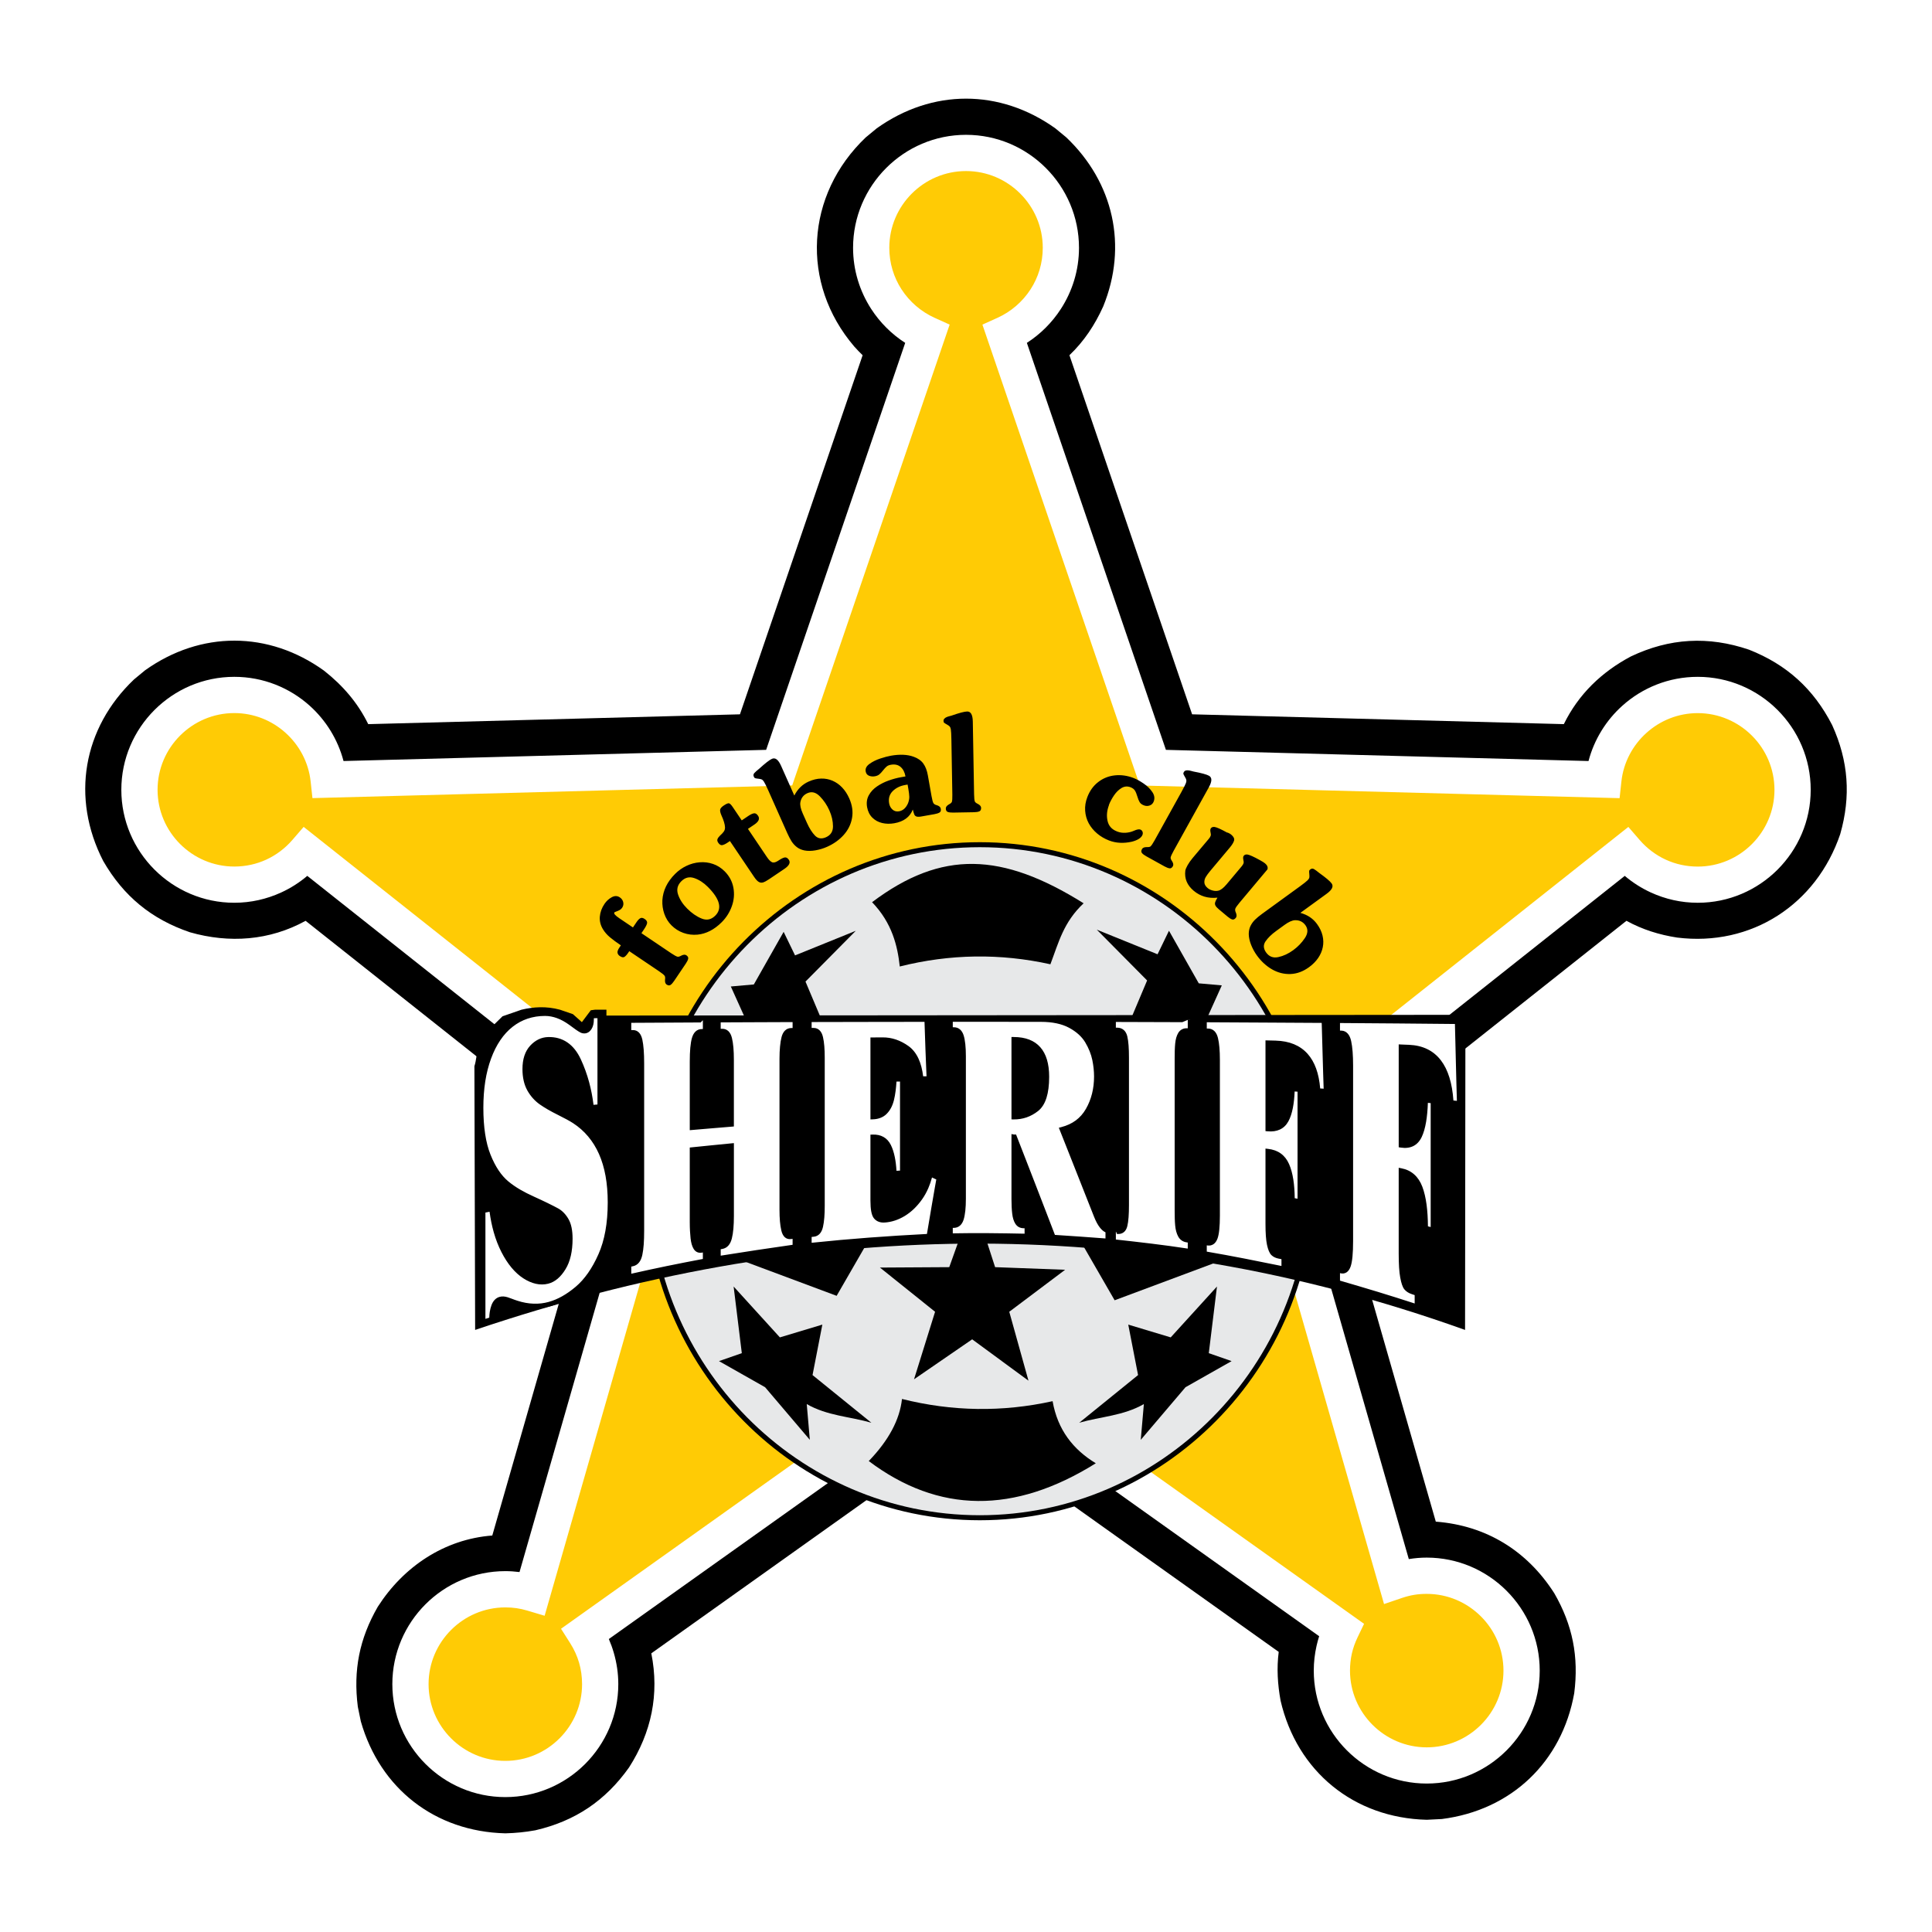 <?xml version="1.0" encoding="utf-8"?>
<!-- Generator: Adobe Illustrator 13.0.0, SVG Export Plug-In . SVG Version: 6.00 Build 14948)  -->
<!DOCTYPE svg PUBLIC "-//W3C//DTD SVG 1.0//EN" "http://www.w3.org/TR/2001/REC-SVG-20010904/DTD/svg10.dtd">
<svg version="1.0" id="Layer_1" xmlns="http://www.w3.org/2000/svg" xmlns:xlink="http://www.w3.org/1999/xlink" x="0px" y="0px"
	 width="192.756px" height="192.756px" viewBox="0 0 192.756 192.756" enable-background="new 0 0 192.756 192.756"
	 xml:space="preserve">
<g>
	<polygon fill-rule="evenodd" clip-rule="evenodd" fill="#FFFFFF" points="0,0 192.756,0 192.756,192.756 0,192.756 0,0 	"/>
	<path fill-rule="evenodd" clip-rule="evenodd" d="M53.411,182.609c3.967-0.918,6.982-2.943,9.341-6.26
		c2.239-3.486,3.049-7.32,2.229-11.395l31.4-22.354l31.196,22.209c-0.211,1.643-0.107,3.229,0.185,4.857
		c1.637,7.08,7.319,11.711,14.584,11.893l1.515-0.076c6.919-0.883,11.97-5.682,13.2-12.551c0.466-3.641-0.157-6.799-1.992-9.979
		c-2.715-4.236-6.783-6.752-11.819-7.139l-10.489-36.549l29.511-23.397c1.582,0.871,3.269,1.397,5.05,1.672
		c7.406,0.924,13.893-3.29,16.277-10.318c1.082-3.792,0.827-7.29-0.804-10.881c-1.85-3.603-4.525-6.034-8.294-7.522
		c-4.061-1.379-7.924-1.163-11.792,0.676c-2.921,1.555-5.219,3.765-6.685,6.752l-37.087-0.98l-12.24-35.827
		c1.459-1.387,2.543-3.032,3.368-4.862c2.464-6.029,1.042-12.378-3.68-16.87l-1.098-0.906c-5.536-3.948-12.278-3.945-17.813,0
		l-1.099,0.907c-6.026,5.745-6.534,14.562-1.145,20.864c0.271,0.297,0.543,0.591,0.835,0.869l-12.24,35.826l-37.086,0.98
		c-1.056-2.15-2.541-3.86-4.414-5.339c-5.527-3.975-12.303-3.989-17.854-0.03l-1.097,0.905c-5.112,4.864-6.305,11.828-3.078,18.113
		c2.025,3.514,4.815,5.812,8.657,7.116c3.926,1.12,7.944,0.836,11.538-1.143l29.511,23.397l-10.886,37.932
		c-4.798,0.367-8.864,3.113-11.423,7.107c-1.835,3.18-2.458,6.338-1.992,9.98L36,171.742c1.919,6.725,7.423,10.996,14.415,11.17
		C51.447,182.887,52.398,182.791,53.411,182.609L53.411,182.609z"/>
	<path fill-rule="evenodd" clip-rule="evenodd" d="M92.508,33.354L77.737,76.589l-44.952,1.189
		c-0.512-4.734-4.541-8.441-9.408-8.441c-5.212,0-9.463,4.251-9.463,9.463s4.251,9.463,9.463,9.463c2.852,0,5.416-1.273,7.153-3.279
		l35.685,28.29l-13.109,45.68c-0.853-0.254-1.756-0.391-2.69-0.391c-5.212,0-9.463,4.25-9.463,9.463
		c0,5.211,4.251,9.463,9.463,9.463c5.212,0,9.463-4.252,9.463-9.463c0-1.855-0.538-3.588-1.466-5.051l37.968-27.029l37.43,26.646
		c-0.595,1.236-0.928,2.621-0.928,4.082c0,5.211,4.251,9.463,9.463,9.463s9.463-4.252,9.463-9.463c0-5.213-4.251-9.463-9.463-9.463
		c-1.064,0-2.089,0.176-3.046,0.502l-12.754-44.439l35.685-28.29c1.737,2.006,4.302,3.279,7.153,3.279
		c5.212,0,9.464-4.251,9.464-9.463s-4.252-9.463-9.464-9.463c-4.867,0-8.896,3.707-9.408,8.441l-44.951-1.189l-14.771-43.234
		c3.291-1.485,5.592-4.798,5.592-8.632c0-5.211-4.252-9.463-9.464-9.463c-5.213,0-9.463,4.251-9.463,9.463
		C86.917,28.556,89.218,31.87,92.508,33.354L92.508,33.354z"/>
	<path fill-rule="evenodd" clip-rule="evenodd" fill="#FFCB05" d="M92.508,33.354L77.737,76.589l-44.952,1.189
		c-0.512-4.735-4.541-8.442-9.408-8.442c-5.212,0-9.463,4.251-9.463,9.463s4.251,9.463,9.463,9.463c2.852,0,5.416-1.273,7.153-3.279
		l35.685,28.29l-13.109,45.68c-0.853-0.254-1.756-0.391-2.69-0.391c-5.212,0-9.463,4.25-9.463,9.463
		c0,5.211,4.251,9.463,9.463,9.463c5.212,0,9.463-4.252,9.463-9.463c0-1.855-0.538-3.588-1.466-5.051l37.968-27.029l37.43,26.646
		c-0.595,1.236-0.928,2.621-0.928,4.08c0,5.213,4.251,9.465,9.463,9.465s9.463-4.252,9.463-9.465c0-5.211-4.251-9.461-9.463-9.461
		c-1.064,0-2.089,0.176-3.046,0.502l-12.754-44.439l35.685-28.29c1.737,2.006,4.302,3.279,7.153,3.279
		c5.212,0,9.464-4.251,9.464-9.463s-4.252-9.463-9.464-9.463c-4.867,0-8.896,3.707-9.408,8.442l-44.951-1.189l-14.771-43.234
		c3.291-1.485,5.592-4.798,5.592-8.632c0-5.211-4.252-9.463-9.464-9.463c-5.213,0-9.463,4.251-9.463,9.463
		C86.917,28.556,89.218,31.87,92.508,33.354L92.508,33.354z"/>
	<path fill="#FFFFFF" d="M94.747,32.386l-0.529,1.548L79.446,77.167l-0.408,1.195l-1.258,0.033l-44.951,1.189l-1.656,0.044
		l-0.18-1.661c-0.208-1.916-1.137-3.628-2.512-4.862c-1.359-1.219-3.149-1.962-5.104-1.962c-4.216,0-7.656,3.439-7.656,7.656
		c0,2.106,0.86,4.021,2.248,5.408s3.302,2.248,5.408,2.248c1.142,0,2.218-0.246,3.177-0.685c1.004-0.46,1.895-1.135,2.613-1.965
		l1.13-1.307l1.354,1.074l35.687,28.29l0.946,0.75l-0.332,1.156l-13.11,45.68l-0.504,1.756l-1.748-0.521
		c-0.35-0.104-0.706-0.184-1.065-0.236c-0.349-0.051-0.719-0.076-1.109-0.076c-2.107,0-4.022,0.861-5.409,2.248
		s-2.248,3.301-2.248,5.408s0.86,4.021,2.248,5.408c1.388,1.389,3.302,2.248,5.409,2.248c2.107,0,4.021-0.859,5.409-2.248
		c1.388-1.387,2.249-3.301,2.249-5.408c0-0.752-0.104-1.467-0.295-2.127c-0.199-0.686-0.501-1.344-0.89-1.957l-0.915-1.441
		l1.395-0.994l37.967-27.027l1.044-0.744l1.045,0.744l37.428,26.645l1.24,0.883l-0.654,1.363c-0.25,0.521-0.441,1.059-0.565,1.604
		c-0.12,0.533-0.185,1.102-0.185,1.701c0,2.107,0.86,4.021,2.247,5.408c1.388,1.387,3.302,2.248,5.409,2.248
		s4.021-0.861,5.409-2.248s2.247-3.301,2.247-5.408s-0.859-4.021-2.248-5.408c-1.387-1.387-3.301-2.248-5.408-2.248
		c-0.447,0-0.866,0.033-1.258,0.098c-0.407,0.068-0.812,0.172-1.209,0.307l-1.792,0.611l-0.524-1.826l-12.753-44.439l-0.332-1.156
		l0.946-0.75l35.684-28.29l1.354-1.074l1.131,1.307c0.719,0.83,1.609,1.505,2.614,1.965c0.959,0.439,2.035,0.685,3.176,0.685
		c2.107,0,4.021-0.86,5.409-2.247c1.388-1.387,2.248-3.302,2.248-5.408c0-2.107-0.86-4.021-2.248-5.408s-3.302-2.248-5.409-2.248
		c-1.954,0-3.745,0.743-5.104,1.962c-1.374,1.233-2.304,2.946-2.511,4.862l-0.18,1.661l-1.656-0.044l-44.951-1.189l-1.258-0.033
		l-0.408-1.195L98.545,33.935l-0.529-1.548l1.496-0.676c1.357-0.612,2.506-1.607,3.307-2.845c0.771-1.188,1.218-2.612,1.218-4.144
		c0-2.107-0.86-4.021-2.248-5.408c-1.387-1.387-3.301-2.248-5.408-2.248c-4.216,0-7.655,3.439-7.655,7.656
		c0,1.532,0.448,2.956,1.218,4.145c0.801,1.236,1.95,2.231,3.308,2.844L94.747,32.386L94.747,32.386z M90.312,34.209
		c-1.356-0.872-2.514-2.027-3.39-3.38c-1.145-1.769-1.811-3.867-1.811-6.107c0-6.207,5.063-11.271,11.27-11.271
		c3.105,0,5.922,1.266,7.963,3.307c2.042,2.041,3.308,4.859,3.308,7.964c0,2.241-0.666,4.338-1.812,6.106
		c-0.876,1.354-2.034,2.508-3.389,3.38l13.873,40.605l42.163,1.115c0.569-2.164,1.766-4.074,3.378-5.521
		c1.994-1.789,4.631-2.879,7.518-2.879c3.105,0,5.924,1.266,7.965,3.307s3.307,4.859,3.307,7.964s-1.266,5.922-3.307,7.964
		c-2.041,2.041-4.859,3.306-7.965,3.306c-1.655,0-3.239-0.367-4.673-1.024c-0.946-0.434-1.824-0.994-2.607-1.659l-33.488,26.549
		l11.942,41.615c0.6-0.098,1.198-0.148,1.789-0.148c3.104,0,5.923,1.266,7.964,3.307c2.042,2.041,3.308,4.859,3.308,7.965
		s-1.266,5.922-3.307,7.963s-4.86,3.307-7.965,3.307c-3.105,0-5.924-1.266-7.965-3.307s-3.306-4.857-3.306-7.963
		c0-0.84,0.098-1.676,0.283-2.492c0.073-0.32,0.158-0.633,0.255-0.939L96.38,138.158l-35.636,25.369
		c0.191,0.441,0.356,0.896,0.493,1.369c0.293,1.008,0.451,2.059,0.451,3.129c0,3.104-1.266,5.922-3.307,7.965
		c-2.042,2.041-4.86,3.307-7.965,3.307s-5.923-1.266-7.964-3.307c-2.042-2.043-3.308-4.861-3.308-7.965
		c0-3.105,1.266-5.924,3.307-7.965c2.042-2.041,4.86-3.307,7.965-3.307c0.469,0,0.943,0.033,1.416,0.092l12.316-42.91l-33.49-26.549
		c-0.783,0.665-1.66,1.226-2.607,1.659c-1.434,0.657-3.018,1.024-4.674,1.024c-3.104,0-5.922-1.266-7.964-3.307
		c-2.041-2.041-3.307-4.859-3.307-7.963c0-6.207,5.063-11.271,11.271-11.271c2.887,0,5.524,1.091,7.519,2.88
		c1.612,1.446,2.808,3.356,3.378,5.52l42.164-1.115L90.312,34.209L90.312,34.209z"/>
	<path fill-rule="evenodd" clip-rule="evenodd" fill="#E7E8E9" d="M97.756,84.275c18.25,0,33.135,15.083,33.135,33.577
		c0,18.492-14.885,33.574-33.135,33.574c-18.25,0-33.134-15.082-33.134-33.574C64.622,99.357,79.506,84.275,97.756,84.275
		L97.756,84.275z"/>
	<path d="M97.756,84.026c9.193,0,17.54,3.799,23.588,9.928c6.047,6.125,9.795,14.583,9.795,23.897
		c0,9.312-3.748,17.768-9.795,23.895c-6.048,6.129-14.395,9.93-23.588,9.93s-17.54-3.801-23.588-9.928
		c-6.046-6.127-9.796-14.584-9.796-23.896c0-9.314,3.749-17.77,9.796-23.897C80.216,87.826,88.562,84.026,97.756,84.026
		L97.756,84.026z M97.756,84.525c-9.056,0-17.277,3.742-23.233,9.777c-5.958,6.037-9.651,14.369-9.651,23.549
		c0,9.178,3.694,17.51,9.651,23.547c5.957,6.035,14.178,9.777,23.233,9.777c9.057,0,17.277-3.742,23.233-9.777
		c5.957-6.037,9.651-14.369,9.651-23.547c0-9.18-3.693-17.512-9.651-23.548C115.033,88.268,106.812,84.525,97.756,84.525
		L97.756,84.525z"/>
	<polygon fill-rule="evenodd" clip-rule="evenodd" points="97.108,119.711 99.282,126.424 106.268,126.686 100.695,130.875 
		102.611,137.75 96.994,133.625 91.193,137.613 93.293,130.875 87.792,126.465 94.707,126.424 97.108,119.711 	"/>
	<path fill-rule="evenodd" clip-rule="evenodd" d="M73.194,128.357l4.615,5.074l4.237-1.275l-0.979,5.035l5.871,4.756
		c-2.15-0.621-4.411-0.689-6.449-1.863l0.308,3.568l-4.464-5.25l-4.599-2.604l2.277-0.793L73.194,128.357L73.194,128.357z"/>
	<path fill-rule="evenodd" clip-rule="evenodd" d="M86.676,145.77c6.961,5.236,14.512,5.311,22.652,0.221
		c-2.266-1.373-3.812-3.346-4.31-6.195c-5.01,1.107-10.019,1.033-15.027-0.221C89.77,141.639,88.665,143.705,86.676,145.77
		L86.676,145.77z"/>
	<polygon fill-rule="evenodd" clip-rule="evenodd" points="83.472,129.285 88.002,121.43 71.317,124.748 83.472,129.285 	"/>
	<polygon fill-rule="evenodd" clip-rule="evenodd" points="111.207,129.729 106.677,121.873 123.361,125.191 111.207,129.729 	"/>
	<path fill-rule="evenodd" clip-rule="evenodd" d="M87.007,90.011c6.961-5.237,12.964-4.979,21.105,0.11
		c-2.008,1.89-2.486,3.899-3.314,6.085c-5.01-1.107-10.019-1.033-15.028,0.221C89.549,94.362,88.996,92.076,87.007,90.011
		L87.007,90.011z"/>
	<path fill-rule="evenodd" clip-rule="evenodd" d="M78.184,92.971l1.138,2.349l6.061-2.455l-5.019,5.067l5.403,12.818
		c-1.755-1.389-3.822-2.307-5.265-4.164l-1.064,3.418l-4.26-6.562l-2.264-5.02l2.297-0.203L78.184,92.971L78.184,92.971z"/>
	<path fill-rule="evenodd" clip-rule="evenodd" d="M116.629,92.86l-1.139,2.349l-6.061-2.454l5.019,5.066l-5.403,12.818
		c1.756-1.389,3.822-2.307,5.266-4.164l1.064,3.42l4.26-6.564l2.265-5.018l-2.298-0.205L116.629,92.86L116.629,92.86z"/>
	<path fill-rule="evenodd" clip-rule="evenodd" d="M48.647,102.859c0.496-0.488,0.992-0.975,1.488-1.463
		c0.632-0.219,1.266-0.439,1.898-0.658c1.206-0.285,2.463-0.367,3.833,0c0.432,0.148,0.863,0.297,1.295,0.445l0.893,0.797
		l0.89-1.186l0.423-0.057h1.136v0.586l85.702-0.074l-0.036,31.438c-33.533-12.016-66.399-10.939-98.765,0
		c-0.024-8.77-0.049-17.541-0.073-26.312c0.195-0.584,0.206-1.291,0.4-1.877C47.977,103.912,48.404,103.447,48.647,102.859
		L48.647,102.859z"/>
	<path fill-rule="evenodd" clip-rule="evenodd" fill="#FFFFFF" d="M59.835,110.402c-0.277,0.021-0.545,0.047-0.812,0.072
		c-0.188-1.711-0.614-3.268-1.268-4.682c-0.663-1.432-1.684-2.133-3.05-2.1c-0.614,0.014-1.162,0.273-1.634,0.783
		c-0.478,0.514-0.713,1.238-0.713,2.184c0,0.793,0.147,1.471,0.456,2.021c0.306,0.547,0.702,0.988,1.169,1.316
		c0.473,0.334,1.059,0.67,1.762,1.021c0.692,0.346,1.217,0.627,1.555,0.848c1.187,0.773,2.078,1.834,2.674,3.182
		c0.592,1.338,0.891,2.977,0.891,4.914c0,2.104-0.322,3.855-0.951,5.273c-0.639,1.439-1.418,2.549-2.327,3.316
		c-0.922,0.779-1.842,1.299-2.783,1.559c-1,0.275-2.077,0.252-3.229-0.115c-0.414-0.133-0.732-0.275-0.991-0.354
		c-0.256-0.078-0.485-0.094-0.693-0.031c-0.287,0.086-0.504,0.318-0.644,0.693c-0.138,0.367-0.208,0.812-0.208,1.322
		c-0.277,0.088-0.554,0.18-0.832,0.262c0-1.85,0-3.701,0-5.551s0-3.697,0-5.547c0.277-0.055,0.555-0.109,0.832-0.168
		c0.188,1.598,0.583,2.998,1.189,4.184c0.602,1.18,1.314,2.027,2.119,2.547c0.799,0.514,1.574,0.68,2.298,0.5
		c0.603-0.15,1.132-0.602,1.584-1.34c0.449-0.73,0.673-1.707,0.673-2.932c0-0.807-0.13-1.424-0.386-1.861
		c-0.258-0.441-0.575-0.766-0.941-0.965c-0.367-0.199-1.159-0.605-2.416-1.174c-0.972-0.439-1.849-0.932-2.585-1.541
		c-0.739-0.611-1.353-1.535-1.842-2.754c-0.49-1.219-0.733-2.816-0.733-4.77c0-1.883,0.256-3.551,0.783-4.982
		c0.522-1.422,1.261-2.52,2.238-3.281c0.964-0.756,2.089-1.119,3.357-1.119c0.852,0,1.694,0.314,2.545,0.93
		c0.278,0.199,0.493,0.359,0.654,0.475c0.166,0.121,0.305,0.203,0.406,0.258c0.106,0.061,0.218,0.084,0.327,0.082
		c0.198-0.004,0.366-0.104,0.505-0.314c0.138-0.209,0.208-0.49,0.208-0.854c0-0.117,0-0.232,0-0.35c0.267,0,0.535,0,0.812-0.004
		c0,1.51,0,3.016,0,4.523C59.835,107.387,59.835,108.893,59.835,110.402L59.835,110.402z M69.045,112.512
		c1.317-0.113,2.634-0.227,3.952-0.332c0-1.066,0-2.137,0-3.205s0-2.139,0-3.207c0-0.941-0.066-1.66-0.188-2.156
		c-0.125-0.506-0.377-0.748-0.753-0.744c-0.128,0.002-0.258,0.004-0.376,0.006c0-0.365,0-0.73,0-1.096
		c2.535-0.01,5.081-0.021,7.625-0.031c0,0.35,0,0.699,0,1.045c-0.119,0-0.238,0-0.356,0c-0.376,0.006-0.629,0.25-0.753,0.73
		c-0.123,0.48-0.198,1.186-0.198,2.105c0,2.514,0,5.027,0,7.537c0,2.512,0,5.025,0,7.535c0,0.838,0.059,1.514,0.178,2.02
		c0.118,0.498,0.356,0.725,0.713,0.678c0.138-0.02,0.277-0.031,0.416-0.047c0,0.348,0,0.695,0,1.041
		c-2.545,0.363-5.09,0.74-7.625,1.154c0-0.365,0-0.73,0-1.098c0.109-0.018,0.229-0.037,0.346-0.059
		c0.387-0.07,0.644-0.363,0.773-0.879c0.127-0.512,0.198-1.244,0.198-2.195c0-1.17,0-2.338,0-3.506c0-1.17,0-2.338,0-3.51
		c-1.317,0.125-2.635,0.262-3.952,0.396c0,1.207,0,2.414,0,3.617s0,2.406,0,3.613c0,0.645,0.035,1.178,0.08,1.596
		c0.044,0.418,0.138,0.742,0.277,0.967c0.138,0.225,0.337,0.311,0.594,0.266c0.119-0.021,0.238-0.045,0.357-0.062
		c0,0.367,0,0.736,0,1.105c-2.536,0.475-5.071,0.988-7.596,1.568c0-0.391,0-0.785,0-1.178c0.119-0.025,0.238-0.051,0.356-0.076
		c0.386-0.084,0.634-0.402,0.753-0.955s0.178-1.342,0.178-2.375c0-2.777,0-5.559,0-8.338c0-2.777,0-5.557,0-8.338
		c0-1.043-0.065-1.822-0.178-2.338c-0.114-0.521-0.356-0.775-0.733-0.771c-0.128,0.002-0.257,0.004-0.376,0.006
		c0-0.391,0-0.783,0-1.178c2.525-0.016,5.061-0.027,7.596-0.041c0,0.369,0,0.74,0,1.105c-0.119,0.004-0.228,0.006-0.337,0.008
		c-0.366,0.004-0.625,0.244-0.763,0.723c-0.14,0.486-0.208,1.242-0.208,2.287c0,1.104,0,2.205,0,3.305
		S69.045,111.416,69.045,112.512L69.045,112.512z M80.75,101.742c3.902-0.01,7.804-0.018,11.706-0.021
		c0.03,0.98,0.07,1.965,0.1,2.941c0.029,0.98,0.079,1.963,0.118,2.943c-0.257,0.002-0.515,0.002-0.772,0.006
		c-0.148-1.486-0.613-2.502-1.386-3.059c-0.772-0.559-1.595-0.836-2.457-0.828c-0.336,0.002-0.664,0.002-0.99,0.006
		c0,1.285,0,2.57,0,3.857s0,2.572,0,3.859c0.515-0.016,0.929-0.176,1.238-0.484c0.304-0.305,0.529-0.727,0.663-1.266
		c0.133-0.537,0.218-1.207,0.258-2.01c0.257-0.008,0.524-0.01,0.792-0.016c0,1.555,0,3.115,0,4.668c0,1.555,0,3.107,0,4.664
		c-0.268,0.014-0.535,0.025-0.792,0.039c-0.05-1.186-0.238-2.09-0.555-2.719c-0.317-0.631-0.852-0.93-1.604-0.904
		c0,1.059,0,2.123,0,3.178c0,1.059,0,2.121,0,3.18c0,0.855,0.103,1.402,0.307,1.641c0.201,0.236,0.485,0.348,0.872,0.324
		c0.643-0.039,1.289-0.246,1.911-0.627c0.625-0.381,1.171-0.912,1.644-1.578c0.467-0.658,0.812-1.451,1.03-2.381
		c0.277,0.129,0.555,0.258,0.832,0.385c-0.168,0.967-0.347,1.93-0.505,2.895c-0.158,0.961-0.327,1.928-0.486,2.891
		c-3.981,0.209-7.952,0.492-11.923,0.914c0-0.346,0-0.689,0-1.037c0.139-0.016,0.278-0.027,0.417-0.041
		c0.366-0.035,0.609-0.307,0.723-0.805c0.114-0.504,0.168-1.191,0.168-2.051c0-2.461,0-4.922,0-7.385c0-2.459,0-4.92,0-7.381
		c0-0.854-0.055-1.525-0.168-2.021c-0.113-0.492-0.357-0.74-0.723-0.738c-0.139,0.002-0.278,0-0.417,0.004
		C80.75,102.439,80.75,102.092,80.75,101.742L80.75,101.742z M94.833,101.717c3.001,0,6.001,0.002,9.012,0.004
		c1.179,0,2.159,0.207,2.932,0.623c0.763,0.412,1.328,0.926,1.693,1.537c0.368,0.617,0.608,1.225,0.732,1.834
		c0.123,0.604,0.179,1.168,0.179,1.686c0,1.234-0.279,2.357-0.842,3.342c-0.566,0.99-1.436,1.625-2.595,1.924
		c0.564,1.432,1.14,2.865,1.704,4.301c0.564,1.439,1.14,2.889,1.713,4.338c0.348,0.881,0.732,1.367,1.158,1.484
		c0,0.336,0,0.676,0,1.014c-1.812-0.143-3.624-0.262-5.427-0.381c-0.653-1.691-1.298-3.377-1.941-5.035s-1.287-3.316-1.931-4.971
		c-0.03,0-0.06,0-0.079-0.002c0,1.035,0,2.076,0,3.109s0,2.068,0,3.105c0,0.576,0.024,1.053,0.069,1.43
		c0.045,0.379,0.135,0.684,0.276,0.908c0.145,0.229,0.348,0.34,0.614,0.346c0.109,0.002,0.229,0.006,0.347,0.01
		c0,0.33,0,0.66,0,0.992c-2.545-0.055-5.08-0.088-7.615-0.035c0-0.33,0-0.662,0-0.996c0.109,0,0.218-0.004,0.336-0.006
		c0.356-0.004,0.614-0.223,0.753-0.652c0.138-0.428,0.218-1.102,0.218-2.031c0-2.369,0-4.738,0-7.105c0-2.369,0-4.738,0-7.111
		c0-0.922-0.08-1.6-0.218-2.025c-0.139-0.424-0.396-0.635-0.753-0.635c-0.118,0-0.228,0-0.336,0
		C94.833,102.383,94.833,102.051,94.833,101.717L94.833,101.717z M101.142,103.689c0,1.295,0,2.592,0,3.887c0,1.291,0,2.586,0,3.881
		c0.842,0.01,1.604-0.25,2.288-0.787c0.672-0.529,1.02-1.604,1.02-3.238C104.449,104.945,103.35,103.695,101.142,103.689
		L101.142,103.689z M111.104,123.869c0-0.342,0-0.682,0-1.021c0.119,0.014,0.238,0.025,0.357,0.039
		c0.415,0.043,0.683-0.156,0.792-0.609c0.108-0.453,0.158-1.137,0.158-2.047c0-2.451,0-4.904,0-7.355s0-4.902,0-7.355
		c0-0.91-0.05-1.598-0.158-2.062c-0.109-0.467-0.377-0.695-0.792-0.699c-0.119-0.002-0.238-0.004-0.357-0.004c0-0.34,0-0.68,0-1.021
		c2.535,0.008,5.081,0.016,7.626,0.025c0,0.357,0,0.713,0,1.062c-0.109,0-0.218-0.002-0.317-0.004
		c-0.296-0.004-0.521,0.115-0.663,0.354c-0.145,0.24-0.237,0.564-0.277,0.963c-0.039,0.4-0.05,0.904-0.05,1.504
		c0,2.52,0,5.039,0,7.557c0,2.516,0,5.033,0,7.551c0,0.602,0.01,1.109,0.05,1.514c0.039,0.404,0.133,0.742,0.277,1.006
		c0.143,0.262,0.367,0.416,0.663,0.461c0.1,0.014,0.208,0.033,0.317,0.047c0,0.355,0,0.711,0,1.064
		C116.185,124.436,113.639,124.148,111.104,123.869L111.104,123.869z M120.175,101.764c3.972,0.02,7.942,0.041,11.914,0.066
		c0.03,1.172,0.069,2.348,0.099,3.516c0.03,1.17,0.07,2.348,0.109,3.52c-0.268-0.023-0.535-0.041-0.792-0.057
		c-0.198-3.1-1.614-4.689-4.239-4.76c-0.267-0.008-0.524-0.014-0.782-0.02c0,1.438,0,2.873,0,4.311c0,1.436,0,2.869,0,4.305
		c0.872,0.082,1.497-0.211,1.862-0.879c0.367-0.674,0.564-1.713,0.604-3.111c0.238,0.016,0.485,0.035,0.733,0.053
		c0,1.859,0,3.717,0,5.578c0,1.859,0,3.717,0,5.58c-0.248-0.045-0.495-0.092-0.733-0.137c0-1.496-0.177-2.666-0.544-3.5
		c-0.365-0.824-1.001-1.281-1.922-1.381c0,1.213,0,2.418,0,3.627c0,1.211,0,2.42,0,3.631c0,0.91,0.05,1.596,0.148,2.053
		c0.1,0.459,0.229,0.762,0.377,0.904c0.149,0.145,0.347,0.236,0.614,0.289c0.147,0.029,0.297,0.061,0.455,0.088
		c0,0.383,0,0.764,0,1.141c-2.634-0.535-5.269-1.07-7.903-1.518c0-0.355,0-0.715,0-1.074c0.1,0.016,0.209,0.031,0.317,0.047
		c0.347,0.053,0.607-0.121,0.763-0.529c0.152-0.4,0.228-1.146,0.228-2.227c0-2.586,0-5.172,0-7.756c0-2.586,0-5.172,0-7.758
		c0-0.939-0.063-1.66-0.188-2.162c-0.123-0.496-0.377-0.754-0.764-0.758c-0.118-0.002-0.237,0-0.356-0.004
		C120.175,102.482,120.175,102.127,120.175,101.764L120.175,101.764z M133.466,101.84c3.971,0.031,7.942,0.062,11.913,0.102
		c0.029,1.354,0.07,2.715,0.1,4.066c0.029,1.357,0.069,2.719,0.108,4.076c-0.267-0.025-0.534-0.053-0.792-0.078
		c-0.208-3.586-1.614-5.43-4.239-5.535c-0.267-0.012-0.524-0.02-0.782-0.031c0,1.641,0,3.279,0,4.916c0,1.639,0,3.279,0,4.918
		c0.872,0.139,1.498-0.166,1.862-0.924c0.368-0.764,0.564-1.959,0.604-3.564c0.237,0.021,0.475,0.047,0.723,0.072
		c0,2.143,0,4.283,0,6.426s0,4.283,0,6.426c-0.248-0.061-0.485-0.119-0.723-0.18c0-1.725-0.177-3.074-0.545-4.047
		c-0.364-0.961-1.011-1.525-1.922-1.697c0,1.381,0,2.762,0,4.145c0,1.379,0,2.76,0,4.139c0,1.041,0.05,1.824,0.149,2.357
		c0.099,0.535,0.219,0.893,0.366,1.07c0.149,0.182,0.355,0.314,0.624,0.402c0.147,0.049,0.297,0.102,0.455,0.152
		c0,0.438,0,0.875,0,1.311c-2.634-0.867-5.269-1.658-7.902-2.424c0-0.398,0-0.799,0-1.203c0.099,0.025,0.197,0.049,0.307,0.076
		c0.356,0.092,0.604-0.078,0.763-0.514c0.158-0.438,0.237-1.264,0.237-2.482c0-2.91,0-5.82,0-8.73c0-2.912,0-5.822,0-8.736
		c0-1.059-0.064-1.869-0.188-2.434c-0.124-0.566-0.387-0.854-0.763-0.861c-0.119-0.002-0.238-0.004-0.356-0.006
		C133.466,102.646,133.466,102.244,133.466,101.84L133.466,101.84z"/>
	<path d="M60.061,110.611l-0.208,0.018c-0.234,0.018-0.36,0.027-0.407,0.033h-0.001c-0.392,0.035-0.345,0.031-0.4,0.037l-0.221,0.02
		l-0.024-0.219c-0.093-0.842-0.244-1.648-0.453-2.418c-0.208-0.77-0.474-1.5-0.795-2.193c-0.313-0.68-0.709-1.184-1.183-1.51
		c-0.468-0.322-1.021-0.477-1.657-0.461c-0.275,0.008-0.536,0.068-0.779,0.186c-0.247,0.119-0.479,0.295-0.694,0.527
		s-0.378,0.514-0.486,0.846c-0.111,0.34-0.166,0.734-0.166,1.184c0,0.383,0.035,0.734,0.106,1.053
		c0.07,0.316,0.176,0.604,0.32,0.859l0,0c0.145,0.258,0.311,0.492,0.493,0.697c0.184,0.207,0.387,0.389,0.608,0.545
		c0.232,0.164,0.492,0.328,0.778,0.492c0.286,0.166,0.604,0.336,0.956,0.512c0.339,0.168,0.645,0.326,0.917,0.475
		c0.265,0.143,0.487,0.271,0.66,0.385c0.613,0.4,1.15,0.873,1.608,1.42c0.459,0.545,0.842,1.166,1.149,1.859
		c0.303,0.686,0.531,1.447,0.684,2.287c0.151,0.834,0.227,1.74,0.227,2.719c0,1.062-0.083,2.039-0.244,2.934
		c-0.163,0.898-0.405,1.707-0.726,2.43c-0.326,0.734-0.688,1.385-1.084,1.949c-0.399,0.568-0.834,1.053-1.304,1.449
		c-0.473,0.398-0.945,0.732-1.42,1c-0.477,0.268-0.959,0.469-1.448,0.604c-0.529,0.146-1.078,0.213-1.645,0.193
		c-0.552-0.021-1.123-0.123-1.712-0.311c-0.219-0.07-0.417-0.145-0.594-0.213c-0.145-0.055-0.274-0.104-0.394-0.139
		c-0.11-0.033-0.213-0.055-0.31-0.059h-0.001c-0.091-0.006-0.175,0.004-0.252,0.027c-0.104,0.031-0.197,0.09-0.277,0.176
		c-0.087,0.094-0.161,0.221-0.22,0.379c-0.064,0.172-0.112,0.359-0.145,0.566c-0.032,0.205-0.049,0.432-0.049,0.678v0.166
		l-0.158,0.049c-0.073,0.023-0.148,0.049-0.222,0.072l0-0.002c-0.204,0.066-0.409,0.133-0.614,0.193l-0.29,0.086v-11.586
		l0.184-0.037c0.099-0.018,0.242-0.047,0.414-0.082c0.335-0.066,0.381-0.076,0.415-0.082l0.24-0.051l0.029,0.244
		c0.093,0.789,0.237,1.529,0.433,2.219v-0.002c0.194,0.682,0.438,1.312,0.733,1.891c0.291,0.57,0.609,1.061,0.952,1.473
		c0.341,0.41,0.705,0.738,1.088,0.984c0.375,0.242,0.744,0.402,1.101,0.48c0.351,0.076,0.693,0.074,1.021-0.008
		c0.266-0.066,0.518-0.201,0.755-0.4c0.247-0.209,0.478-0.488,0.691-0.838c0.211-0.344,0.371-0.748,0.478-1.213
		c0.108-0.471,0.162-1.004,0.162-1.602c0-0.389-0.03-0.73-0.091-1.023c-0.06-0.287-0.147-0.527-0.263-0.725
		c-0.119-0.203-0.252-0.381-0.397-0.529c-0.142-0.145-0.294-0.262-0.458-0.352c-0.206-0.111-0.553-0.293-1.051-0.535
		c-0.364-0.176-0.812-0.387-1.35-0.631c-0.49-0.221-0.959-0.457-1.402-0.719c-0.445-0.26-0.859-0.543-1.234-0.854
		c-0.384-0.318-0.736-0.717-1.055-1.193c-0.317-0.475-0.602-1.025-0.853-1.65c-0.252-0.625-0.439-1.344-0.563-2.154
		c-0.125-0.809-0.187-1.709-0.187-2.699c0-0.953,0.066-1.857,0.2-2.707c0.132-0.844,0.331-1.629,0.597-2.354
		c0.268-0.729,0.592-1.375,0.974-1.938c0.384-0.564,0.829-1.047,1.337-1.445c0.501-0.391,1.043-0.682,1.623-0.875
		c0.586-0.195,1.212-0.291,1.874-0.291c0.452,0,0.902,0.084,1.351,0.248c0.442,0.162,0.883,0.404,1.326,0.725
		c0.305,0.221,0.386,0.279,0.436,0.316c0.149,0.107,0.131,0.096,0.218,0.16c0.074,0.053,0.147,0.102,0.215,0.145h-0.001
		c0.064,0.039,0.123,0.072,0.17,0.1c0.033,0.018,0.068,0.031,0.102,0.041c0.036,0.008,0.073,0.012,0.11,0.012h0h0
		c0.059-0.002,0.113-0.018,0.16-0.047c0.056-0.033,0.109-0.09,0.161-0.168c0.054-0.082,0.097-0.182,0.125-0.297l0,0
		c0.03-0.123,0.045-0.268,0.045-0.432v-0.576h0.226c0.266,0,0.532,0,0.809-0.002l0.229-0.004V110.611L60.061,110.611z
		 M59.609,110.195v-8.609c-0.121,0.002-0.241,0.002-0.36,0.002v0.123c0,0.197-0.02,0.377-0.06,0.539v-0.002
		c-0.041,0.168-0.104,0.316-0.187,0.441c-0.088,0.133-0.188,0.232-0.3,0.301c-0.12,0.074-0.25,0.113-0.388,0.115h-0.001
		c-0.074,0.002-0.151-0.006-0.228-0.025c-0.071-0.018-0.143-0.047-0.213-0.086c-0.053-0.029-0.116-0.064-0.188-0.109h-0.001
		c-0.068-0.043-0.148-0.096-0.24-0.162c-0.216-0.158-0.205-0.148-0.22-0.16c-0.197-0.143-0.404-0.295-0.433-0.316
		c-0.408-0.295-0.813-0.518-1.218-0.666c-0.397-0.145-0.795-0.221-1.195-0.221c-0.614,0-1.192,0.09-1.732,0.27
		c-0.533,0.178-1.029,0.443-1.487,0.801c-0.468,0.365-0.881,0.814-1.241,1.346c-0.362,0.531-0.67,1.146-0.924,1.838
		c-0.258,0.701-0.45,1.457-0.577,2.266c-0.128,0.82-0.192,1.701-0.192,2.639c0,0.969,0.06,1.848,0.181,2.633
		c0.119,0.777,0.297,1.463,0.535,2.053c0.24,0.598,0.509,1.121,0.809,1.568c0.293,0.438,0.616,0.803,0.968,1.096
		c0.36,0.299,0.754,0.566,1.174,0.814c0.422,0.246,0.878,0.477,1.359,0.693c0.531,0.24,0.985,0.455,1.36,0.637
		c0.5,0.244,0.856,0.43,1.071,0.547c0.203,0.111,0.392,0.256,0.565,0.434c0.169,0.172,0.324,0.377,0.462,0.615
		c0.141,0.24,0.247,0.527,0.316,0.859c0.068,0.326,0.102,0.697,0.102,1.115c0,0.629-0.058,1.195-0.174,1.701
		c-0.118,0.514-0.295,0.961-0.533,1.348c-0.239,0.391-0.501,0.707-0.785,0.947c-0.29,0.244-0.603,0.41-0.938,0.494
		c-0.396,0.1-0.807,0.104-1.225,0.012c-0.409-0.09-0.827-0.27-1.249-0.541c-0.425-0.273-0.823-0.633-1.192-1.076
		c-0.362-0.434-0.698-0.953-1.006-1.557c-0.309-0.605-0.564-1.264-0.765-1.973l0,0c-0.182-0.641-0.32-1.322-0.416-2.043
		c-0.106,0.021-0.14,0.027-0.179,0.035c-0.065,0.014-0.142,0.029-0.234,0.047v10.607c0.105-0.031,0.21-0.066,0.314-0.1l0.001-0.002
		c0.022-0.006,0.045-0.014,0.067-0.02c0.006-0.203,0.023-0.398,0.053-0.584c0.037-0.236,0.093-0.455,0.167-0.654
		c0.081-0.215,0.185-0.393,0.312-0.529c0.135-0.145,0.296-0.246,0.478-0.301c0.13-0.039,0.265-0.053,0.403-0.047c0,0,0,0,0,0h0
		c0,0,0,0,0,0c0.134,0.008,0.273,0.035,0.419,0.078c0.123,0.037,0.264,0.092,0.422,0.15c0.165,0.062,0.352,0.135,0.571,0.203
		c0.548,0.176,1.079,0.271,1.591,0.289c0.524,0.02,1.027-0.041,1.509-0.174c0.452-0.125,0.9-0.312,1.348-0.564
		c0.451-0.252,0.9-0.57,1.35-0.949c0.44-0.371,0.849-0.828,1.227-1.365c0.379-0.541,0.727-1.164,1.04-1.871
		c0.308-0.693,0.541-1.469,0.696-2.328c0.156-0.861,0.235-1.812,0.235-2.854c0-0.957-0.073-1.836-0.218-2.639
		c-0.145-0.801-0.363-1.529-0.653-2.186c-0.289-0.652-0.65-1.236-1.082-1.75c-0.432-0.516-0.935-0.959-1.508-1.332
		c-0.165-0.107-0.376-0.23-0.63-0.369c-0.247-0.135-0.55-0.289-0.903-0.467c-0.352-0.174-0.679-0.35-0.98-0.523
		c-0.301-0.174-0.571-0.346-0.812-0.514c-0.247-0.174-0.477-0.381-0.686-0.615c-0.206-0.232-0.391-0.492-0.55-0.775v-0.002
		c-0.165-0.293-0.286-0.621-0.366-0.98c-0.08-0.355-0.119-0.74-0.119-1.15c0-0.496,0.063-0.938,0.189-1.322
		c0.129-0.395,0.324-0.732,0.585-1.016c0.255-0.275,0.533-0.484,0.831-0.627c0.302-0.145,0.624-0.221,0.963-0.229
		c0.731-0.018,1.373,0.164,1.923,0.543c0.542,0.373,0.989,0.936,1.337,1.689c0.333,0.719,0.607,1.475,0.822,2.264
		c0.196,0.723,0.343,1.479,0.44,2.268c0.094-0.01,0.103-0.012,0.184-0.02l-0.001,0.002
		C59.482,110.207,59.551,110.201,59.609,110.195L59.609,110.195z M69.271,112.266c0.577-0.049,1.154-0.1,1.731-0.148
		c0.58-0.049,1.167-0.098,1.769-0.146v-6.203c0-0.453-0.017-0.859-0.047-1.217s-0.076-0.652-0.133-0.887
		c-0.052-0.211-0.126-0.361-0.222-0.455c-0.08-0.08-0.184-0.117-0.31-0.115h-0.001c-0.061,0-0.124,0-0.189,0.002
		c-0.059,0-0.12,0.002-0.182,0.004l-0.232,0.006v-1.553l0.226-0.002c1.288-0.004,2.589-0.01,3.891-0.016
		c1.24-0.006,2.483-0.012,3.734-0.016h0.226v1.498h-0.226c-0.04,0-0.08,0-0.12,0c-0.078,0-0.157,0-0.235,0
		c-0.128,0.002-0.234,0.043-0.316,0.123c-0.095,0.092-0.168,0.238-0.22,0.438c-0.061,0.238-0.11,0.531-0.142,0.879l0,0
		c-0.031,0.332-0.049,0.723-0.049,1.17v15.072c0,0.406,0.015,0.777,0.044,1.115c0.029,0.33,0.072,0.615,0.128,0.854
		c0.048,0.205,0.116,0.35,0.202,0.43c0.067,0.064,0.154,0.09,0.262,0.076c0.107-0.016,0.197-0.025,0.286-0.035
		c0.033-0.002,0.062-0.006,0.135-0.014l0.251-0.029v1.492l-0.194,0.027c-1.252,0.178-2.521,0.361-3.814,0.557
		c-1.297,0.195-2.57,0.393-3.807,0.596l-0.262,0.041v-1.551l0.188-0.031c0.021-0.004,0.053-0.01,0.123-0.021
		c0.085-0.014,0.17-0.029,0.222-0.039c0.14-0.025,0.258-0.092,0.353-0.199c0.105-0.119,0.185-0.289,0.241-0.512
		c0.061-0.242,0.108-0.547,0.141-0.91c0.032-0.363,0.05-0.773,0.05-1.23v-6.768c-0.567,0.055-1.145,0.111-1.728,0.17
		c-0.533,0.055-1.154,0.119-1.772,0.182v7.027c0,0.314,0.009,0.605,0.023,0.871c0.014,0.273,0.033,0.506,0.055,0.701
		c0.021,0.193,0.052,0.367,0.095,0.516c0.041,0.143,0.091,0.262,0.15,0.357h-0.001c0.044,0.07,0.095,0.119,0.151,0.145
		c0.057,0.025,0.128,0.031,0.213,0.016c0.095-0.018,0.135-0.023,0.135-0.023h-0.001c0.07-0.014,0.141-0.025,0.226-0.039l0.261-0.043
		v1.557l-0.185,0.035c-1.273,0.238-2.541,0.486-3.798,0.744c-1.258,0.26-2.521,0.531-3.789,0.822l-0.276,0.064v-1.461l0.296-0.246
		c0.054-0.012,0.113-0.023,0.239-0.051c0.14-0.031,0.255-0.104,0.347-0.221c0.103-0.131,0.181-0.318,0.232-0.561
		c0.056-0.262,0.099-0.588,0.128-0.977c0.029-0.396,0.044-0.846,0.044-1.352v-16.676c0-0.5-0.016-0.943-0.045-1.328
		c-0.03-0.393-0.074-0.713-0.128-0.961c-0.048-0.221-0.119-0.379-0.21-0.477c-0.077-0.08-0.176-0.119-0.299-0.117h-0.001
		c-0.062,0-0.124,0-0.19,0.002c-0.06,0.002-0.119,0.002-0.182,0.004l-0.232,0.006V101.6h0.225c2.378-0.016,4.766-0.027,7.823,0.184
		v1.326l-0.221,0.006c-0.055,0.002-0.112,0.002-0.174,0.004c-0.054,0-0.105,0.002-0.165,0.002c-0.125,0.002-0.231,0.043-0.316,0.123
		c-0.097,0.092-0.175,0.238-0.232,0.438c-0.066,0.23-0.116,0.527-0.149,0.891c-0.033,0.367-0.049,0.812-0.049,1.334V112.266
		L69.271,112.266z M69.063,112.738l-0.245,0.021v-6.854c0-0.521,0.018-0.98,0.053-1.373c0.036-0.398,0.091-0.723,0.164-0.975
		c0.08-0.277,0.2-0.492,0.356-0.641c0.171-0.162,0.379-0.246,0.621-0.248c0.034,0,0.074,0,0.113-0.002v-0.885l-0.215,0.229
		c-2.312,0.012-4.625,0.023-6.929,0.037v0.725c0.047-0.002,0.098-0.002,0.148-0.002h0h0c0.252-0.004,0.462,0.082,0.63,0.258
		c0.151,0.16,0.259,0.391,0.326,0.691c0.06,0.275,0.107,0.617,0.138,1.023c0.029,0.385,0.045,0.838,0.045,1.361v16.676
		c0,0.527-0.015,0.99-0.044,1.385c-0.03,0.4-0.077,0.746-0.139,1.037c-0.066,0.311-0.173,0.559-0.319,0.746
		c-0.159,0.201-0.36,0.33-0.606,0.383c-0.027,0.006-0.097,0.021-0.178,0.039v0.711c1.167-0.264,2.342-0.518,3.523-0.762
		c1.212-0.248,2.419-0.484,3.62-0.711v-0.65c-0.059,0.012-0.088,0.016-0.091,0.018c-0.174,0.029-0.333,0.014-0.474-0.049
		c-0.141-0.062-0.258-0.17-0.352-0.32h0c-0.08-0.131-0.147-0.287-0.2-0.471c-0.049-0.172-0.085-0.369-0.109-0.59
		c-0.023-0.223-0.044-0.467-0.058-0.727c-0.014-0.266-0.023-0.564-0.023-0.895v-7.434l0.203-0.021
		c0.633-0.064,1.25-0.129,1.977-0.201c0.649-0.066,1.305-0.131,1.977-0.195l0.247-0.023v7.264c0,0.482-0.018,0.906-0.05,1.27
		c-0.034,0.379-0.086,0.707-0.155,0.98c-0.074,0.293-0.187,0.527-0.339,0.701c-0.163,0.186-0.367,0.299-0.613,0.344
		c-0.065,0.012-0.116,0.021-0.16,0.029v0.641c1.207-0.195,2.388-0.379,3.549-0.553c1.186-0.18,2.398-0.355,3.624-0.531v-0.594
		c-0.058,0.006-0.113,0.012-0.161,0.018c-0.249,0.033-0.46-0.031-0.631-0.193c-0.151-0.145-0.262-0.363-0.331-0.656
		c-0.063-0.268-0.11-0.574-0.14-0.916c-0.029-0.338-0.044-0.723-0.044-1.154v-15.072c0-0.449,0.019-0.854,0.052-1.211l0,0l0,0l0,0
		c0.035-0.379,0.088-0.695,0.153-0.949c0.072-0.281,0.188-0.498,0.344-0.65c0.168-0.164,0.378-0.248,0.626-0.25
		c0.043-0.002,0.088-0.002,0.132-0.002v-0.592c-1.164,0.004-2.336,0.01-3.507,0.014c-1.22,0.006-2.44,0.012-3.667,0.016v0.641
		c0.047,0,0.098-0.002,0.148-0.002h-0.001c0,0,0,0,0.001,0c0.25-0.002,0.46,0.08,0.631,0.246c0.155,0.154,0.27,0.377,0.342,0.67
		c0.066,0.268,0.116,0.586,0.148,0.955c0.031,0.357,0.047,0.777,0.047,1.256v6.619l-0.208,0.018
		c-0.642,0.053-1.304,0.107-1.975,0.164C70.381,112.625,69.722,112.682,69.063,112.738L69.063,112.738z M80.525,101.518l0.226-0.002
		c1.951-0.004,3.902-0.008,5.853-0.012s3.902-0.008,5.853-0.01h0.219l0.007,0.221c0.015,0.484,0.033,0.99,0.05,1.492v0.002
		c0.017,0.48,0.034,0.959,0.049,1.447c0.02,0.645,0.049,1.309,0.078,1.969c0.014,0.318,0.028,0.637,0.041,0.971l0.009,0.232
		l-0.233,0.002c-0.124,0.002-0.25,0.004-0.376,0.004c-0.131,0-0.262,0.002-0.396,0.004l-0.206,0.002l-0.021-0.207
		c-0.071-0.717-0.219-1.318-0.441-1.807c-0.214-0.473-0.499-0.836-0.853-1.092c-0.368-0.264-0.747-0.463-1.135-0.594
		c-0.385-0.131-0.782-0.193-1.189-0.191c-0.142,0.002-0.282,0.002-0.42,0.004c-0.115,0-0.23,0-0.345,0.002v7.248
		c0.14-0.018,0.27-0.051,0.388-0.098c0.177-0.068,0.332-0.17,0.464-0.303v0.002c0.137-0.137,0.257-0.303,0.358-0.496
		c0.102-0.195,0.185-0.416,0.247-0.666c0.065-0.262,0.118-0.557,0.159-0.879c0.041-0.318,0.071-0.682,0.091-1.088l0.01-0.209
		l0.21-0.006c0.135-0.004,0.28-0.006,0.426-0.008c0.119-0.002,0.238-0.006,0.366-0.008l0.231-0.006v9.781l-0.215,0.01
		c-0.134,0.006-0.268,0.014-0.4,0.02s-0.264,0.012-0.392,0.018l-0.228,0.012l-0.009-0.229c-0.024-0.58-0.082-1.088-0.17-1.523
		c-0.089-0.436-0.209-0.803-0.36-1.102l0-0.002c-0.138-0.273-0.32-0.473-0.547-0.602c-0.178-0.1-0.388-0.156-0.629-0.174v6.129
		c0,0.416,0.024,0.752,0.072,1.01c0.044,0.234,0.104,0.395,0.18,0.484c0.076,0.088,0.167,0.154,0.275,0.195
		c0.113,0.043,0.25,0.059,0.412,0.049c0.306-0.018,0.612-0.076,0.913-0.176c0.301-0.098,0.601-0.238,0.894-0.416
		c0.299-0.184,0.579-0.4,0.841-0.654c0.263-0.252,0.508-0.541,0.737-0.863c0.224-0.314,0.419-0.664,0.585-1.049
		s0.303-0.803,0.408-1.252l0.063-0.271l0.251,0.117c0.138,0.064,0.277,0.129,0.416,0.193c0.172,0.078,0.312,0.143,0.415,0.191
		l0.159,0.072l-0.03,0.17c-0.064,0.371-0.12,0.684-0.174,0.99c-0.116,0.65-0.232,1.303-0.331,1.902
		c-0.083,0.51-0.161,0.963-0.238,1.422c-0.085,0.502-0.171,1.006-0.247,1.471l-0.03,0.18l-0.181,0.01
		c-1.979,0.104-3.965,0.227-5.96,0.377c-2.008,0.15-3.994,0.326-5.951,0.535l-0.25,0.025v-1.488l0.201-0.021
		c0.064-0.008,0.156-0.016,0.25-0.025c-0.005,0,0.022-0.002,0.168-0.016c0.124-0.014,0.228-0.066,0.31-0.158
		c0.096-0.105,0.168-0.264,0.216-0.475c0.053-0.234,0.093-0.521,0.121-0.859c0.028-0.342,0.041-0.723,0.041-1.141v-14.766
		c0-0.414-0.013-0.789-0.041-1.127c-0.027-0.33-0.067-0.613-0.121-0.844c-0.047-0.205-0.117-0.354-0.207-0.447
		c-0.076-0.076-0.175-0.115-0.295-0.115c-0.25,0.002-0.084,0-0.126,0h-0.001c-0.093,0-0.188,0.002-0.285,0.004l-0.231,0.006V101.518
		L80.525,101.518z M80.976,122.955c0.007,0,0.016-0.002,0.023-0.002h-0.001c0,0,0.001,0,0.001,0
		C81.017,122.951,80.982,122.955,80.976,122.955L80.976,122.955z M80.977,101.969v0.588c0.021,0,0.042,0,0.063,0
		c0.04,0-0.047,0,0.125,0h0.001c0.246-0.002,0.453,0.082,0.618,0.252c0.15,0.152,0.259,0.373,0.325,0.66
		c0.061,0.264,0.105,0.568,0.133,0.908c0.028,0.338,0.042,0.725,0.042,1.164v14.766c0,0.441-0.014,0.834-0.042,1.176
		c-0.028,0.348-0.072,0.656-0.133,0.924c-0.065,0.289-0.172,0.516-0.318,0.678c-0.159,0.178-0.36,0.279-0.603,0.303
		c-0.196,0.02-0.091,0.01-0.148,0.014H81.04c-0.021,0.002-0.042,0.006-0.063,0.008v0.582c1.929-0.203,3.832-0.371,5.715-0.514
		c1.918-0.145,3.849-0.264,5.789-0.365c0.074-0.449,0.146-0.873,0.218-1.293c0.083-0.488,0.167-0.984,0.239-1.42
		c0.109-0.67,0.22-1.289,0.33-1.908c0.05-0.285,0.101-0.566,0.145-0.816c-0.102-0.047-0.188-0.088-0.258-0.119
		c-0.057-0.027-0.113-0.053-0.169-0.08c-0.101,0.377-0.223,0.73-0.366,1.061c-0.178,0.412-0.389,0.791-0.633,1.133
		c-0.244,0.344-0.508,0.652-0.792,0.928c-0.285,0.273-0.591,0.512-0.918,0.713c-0.325,0.197-0.656,0.352-0.99,0.461
		c-0.34,0.111-0.684,0.178-1.026,0.199c-0.223,0.014-0.422-0.014-0.597-0.08c-0.181-0.068-0.333-0.178-0.458-0.324
		c-0.128-0.15-0.222-0.381-0.281-0.695c-0.054-0.287-0.081-0.652-0.081-1.092v-6.576l0.219-0.008
		c0.417-0.014,0.779,0.064,1.083,0.236c0.308,0.172,0.551,0.438,0.731,0.793h-0.001c0.168,0.334,0.301,0.738,0.398,1.215
		c0.083,0.406,0.139,0.861,0.169,1.369c0.056-0.004,0.112-0.006,0.167-0.01c0.062-0.002,0.123-0.004,0.185-0.008v-8.887
		c-0.046,0-0.092,0.002-0.138,0.002c-0.071,0.002-0.143,0.002-0.214,0.004c-0.02,0.32-0.047,0.623-0.084,0.912
		c-0.044,0.346-0.101,0.656-0.168,0.93c-0.071,0.287-0.167,0.543-0.284,0.768c-0.122,0.232-0.269,0.434-0.439,0.604v0.002
		c-0.176,0.176-0.383,0.311-0.62,0.402c-0.231,0.09-0.489,0.141-0.771,0.148l-0.232,0.008v-8.176l0.224-0.002
		c0.188-0.002,0.379-0.002,0.571-0.004c0.139,0,0.279-0.002,0.42-0.002c0.454-0.004,0.899,0.068,1.334,0.215
		c0.431,0.146,0.85,0.365,1.255,0.656c0.419,0.303,0.753,0.727,1.001,1.271c0.219,0.482,0.371,1.062,0.454,1.742
		c0.065,0,0.13,0,0.196,0c0.047,0,0.094,0,0.141-0.002c-0.01-0.24-0.021-0.488-0.031-0.736c-0.029-0.652-0.058-1.307-0.078-1.977
		c-0.014-0.473-0.032-0.959-0.049-1.445l0,0l0,0l0,0c-0.015-0.422-0.031-0.844-0.044-1.275c-1.878,0-3.755,0.004-5.633,0.008
		C84.728,101.959,82.852,101.965,80.977,101.969L80.977,101.969z M81.04,102.557L81.04,102.557L81.04,102.557L81.04,102.557
		L81.04,102.557z M94.607,101.492h0.226c1.5,0,3.001,0,4.502,0c1.502,0,3.005,0.002,4.51,0.002c0.605,0.002,1.162,0.055,1.669,0.162
		c0.508,0.109,0.966,0.271,1.369,0.488c0.397,0.215,0.745,0.457,1.041,0.727c0.299,0.27,0.545,0.568,0.739,0.895
		c0.191,0.32,0.35,0.639,0.475,0.953c0.126,0.314,0.22,0.631,0.286,0.951c0.062,0.305,0.106,0.598,0.137,0.879v0.002
		c0.031,0.299,0.046,0.582,0.046,0.85c0,0.637-0.072,1.246-0.218,1.824c-0.146,0.576-0.363,1.119-0.653,1.629
		c-0.3,0.523-0.679,0.953-1.138,1.291c-0.394,0.291-0.846,0.516-1.352,0.672c0.209,0.529,0.421,1.061,0.632,1.592
		c0.314,0.789,0.629,1.582,0.98,2.477c0.346,0.883,0.762,1.934,1.178,2.984c0.179,0.451,0.356,0.902,0.535,1.352
		c0.166,0.422,0.339,0.746,0.518,0.975c0.161,0.205,0.324,0.33,0.49,0.375l0.167,0.045v1.432l-0.244-0.018
		c-0.922-0.072-1.823-0.139-2.715-0.199c-0.927-0.064-1.819-0.125-2.708-0.184l-0.145-0.008l-0.052-0.137
		c-0.456-1.18-0.604-1.566-0.811-2.104c-0.411-1.066-0.817-2.123-1.131-2.93c-0.321-0.83-0.644-1.66-0.966-2.488
		c-0.202-0.521-0.405-1.043-0.608-1.564v5.213c0,0.275,0.006,0.531,0.018,0.766c0.012,0.244,0.029,0.457,0.05,0.639
		c0.021,0.174,0.053,0.332,0.095,0.471c0.04,0.133,0.09,0.248,0.149,0.342c0.052,0.082,0.111,0.143,0.18,0.18
		c0.068,0.039,0.151,0.059,0.248,0.061c0.074,0.002,0.138,0.004,0.204,0.006c0.047,0.002,0.096,0.002,0.144,0.004l0.221,0.006v1.443
		l-0.23-0.006c-1.273-0.025-2.544-0.049-3.809-0.057c-1.266-0.008-2.532-0.004-3.799,0.023l-0.23,0.004v-1.451h0.226
		c0.058,0,0.121-0.002,0.185-0.004h0h0c0.046,0,0.095-0.002,0.15-0.002h-0.001c0,0,0,0,0,0c0.125-0.002,0.23-0.041,0.314-0.113
		c0.094-0.082,0.17-0.209,0.226-0.383c0.066-0.203,0.118-0.471,0.153-0.803c0.035-0.322,0.053-0.709,0.053-1.16v-14.217
		c0-0.447-0.019-0.834-0.053-1.158c-0.035-0.328-0.087-0.594-0.153-0.797c-0.056-0.17-0.13-0.295-0.224-0.373
		c-0.084-0.072-0.189-0.107-0.314-0.107h-0.562V101.492L94.607,101.492z M102.106,122.086L102.106,122.086L102.106,122.086
		L102.106,122.086z M102.311,122.092C102.311,122.092,102.311,122.092,102.311,122.092L102.311,122.092L102.311,122.092z
		 M95.059,101.943v0.547h0.111c0.234,0,0.437,0.07,0.606,0.215c0.158,0.133,0.279,0.326,0.361,0.578
		c0.075,0.229,0.134,0.527,0.172,0.889c0.037,0.346,0.057,0.748,0.057,1.205v14.217c0,0.461-0.02,0.863-0.057,1.209
		c-0.039,0.361-0.098,0.66-0.173,0.893c-0.082,0.252-0.204,0.449-0.36,0.584c-0.168,0.146-0.371,0.221-0.604,0.225h-0.001
		c-0.035,0-0.074,0.002-0.113,0.002v0.543c1.192-0.023,2.386-0.027,3.579-0.018c1.196,0.008,2.391,0.027,3.585,0.053v-0.541
		c-0.046-0.002-0.09-0.004-0.125-0.004h-0.001c-0.169-0.006-0.321-0.045-0.457-0.119c-0.136-0.076-0.25-0.188-0.343-0.334
		c-0.082-0.131-0.149-0.281-0.2-0.451c-0.05-0.162-0.086-0.348-0.109-0.551c-0.024-0.201-0.043-0.426-0.055-0.668
		c-0.011-0.234-0.018-0.496-0.018-0.787v-6.484l0.265,0.047c0.001,0,0.02,0,0.041,0h0.153l0.057,0.145
		c0.321,0.826,0.644,1.654,0.966,2.482c0.321,0.828,0.644,1.658,0.965,2.488c0.438,1.131,0.786,2.031,1.132,2.932
		c0.286,0.742,0.616,1.6,0.757,1.967c0.864,0.057,1.73,0.115,2.567,0.172c0.835,0.059,1.664,0.119,2.477,0.182v-0.613
		c-0.198-0.092-0.385-0.25-0.56-0.475c-0.208-0.264-0.402-0.625-0.583-1.084c-0.178-0.449-0.357-0.9-0.535-1.352
		c-0.373-0.943-0.746-1.887-1.179-2.986c-0.297-0.758-0.639-1.615-0.979-2.475c-0.242-0.609-0.483-1.217-0.724-1.824l-0.094-0.236
		l0.247-0.064c0.552-0.143,1.033-0.365,1.442-0.666c0.407-0.301,0.746-0.686,1.013-1.152c0.271-0.473,0.473-0.979,0.608-1.516
		c0.136-0.541,0.204-1.113,0.204-1.715c0-0.26-0.015-0.527-0.043-0.803c0-0.002,0-0.002,0-0.002v0.002c-0.001-0.002,0-0.002,0-0.002
		c-0.029-0.27-0.072-0.549-0.13-0.836c-0.06-0.289-0.147-0.58-0.266-0.877c-0.117-0.295-0.264-0.59-0.44-0.887
		c-0.171-0.285-0.39-0.549-0.656-0.791c-0.269-0.244-0.586-0.465-0.95-0.662c-0.366-0.197-0.783-0.346-1.25-0.445
		c-0.474-0.1-0.999-0.15-1.575-0.15c-1.505-0.002-3.008-0.004-4.51-0.004C97.909,101.943,96.484,101.943,95.059,101.943
		L95.059,101.943z M101.367,103.922v7.305c0.314-0.016,0.616-0.072,0.904-0.172c0.357-0.121,0.697-0.309,1.019-0.562
		c0.301-0.236,0.531-0.604,0.688-1.102c0.162-0.516,0.245-1.168,0.245-1.959c0-1.188-0.257-2.072-0.769-2.652
		C102.986,104.25,102.291,103.963,101.367,103.922L101.367,103.922z M100.915,103.463h0.227c1.171,0.004,2.055,0.344,2.65,1.02
		c0.589,0.666,0.883,1.65,0.883,2.949c0,0.836-0.09,1.533-0.266,2.094c-0.186,0.588-0.467,1.027-0.841,1.322
		c-0.362,0.285-0.746,0.496-1.15,0.635c-0.406,0.139-0.833,0.205-1.278,0.201l-0.225-0.002V103.463L100.915,103.463z
		 M110.878,124.07v-1.223l0.606-0.186c0.149,0.016,0.268-0.01,0.353-0.074l-0.001,0.002c0.089-0.07,0.155-0.189,0.197-0.363
		c0.051-0.213,0.089-0.486,0.114-0.818c0.025-0.342,0.038-0.734,0.038-1.178V105.52c0-0.443-0.013-0.838-0.038-1.182
		c-0.025-0.336-0.063-0.613-0.114-0.83c-0.043-0.186-0.113-0.32-0.208-0.404c-0.091-0.078-0.213-0.119-0.366-0.121h-0.001h0.001
		h-0.001c-0.038,0-0.076,0-0.111,0c-0.081-0.002-0.163-0.004-0.243-0.004h-0.226v-1.471h0.226c2.28,0.006,4.567,0.014,7.852,0.25
		v1.287h-0.226c-0.092,0-0.181,0-0.264-0.002c-0.019,0-0.037,0-0.056,0l0,0c-0.11-0.002-0.204,0.018-0.281,0.059
		c-0.074,0.039-0.138,0.102-0.187,0.184c-0.062,0.102-0.113,0.227-0.154,0.369c-0.043,0.148-0.074,0.316-0.092,0.5
		c-0.019,0.188-0.03,0.41-0.038,0.662c-0.007,0.25-0.01,0.523-0.01,0.82v15.107c0,0.297,0.003,0.572,0.01,0.824
		c0.007,0.256,0.02,0.48,0.038,0.67c0.018,0.184,0.049,0.357,0.093,0.516l-0.001-0.002c0.041,0.152,0.095,0.287,0.158,0.404
		c0.055,0.1,0.123,0.178,0.203,0.232c0.082,0.057,0.182,0.094,0.297,0.111h-0.002c0.019,0.004,0.053,0.01,0.106,0.018h0.001
		c0.061,0.01,0.125,0.02,0.203,0.029l0.2,0.023v1.529l-0.26-0.041c-1.252-0.197-2.526-0.369-3.81-0.527
		c-1.292-0.158-2.552-0.301-3.807-0.439L110.878,124.07L110.878,124.07z M111.33,123.668c1.213,0.133,2.425,0.27,3.61,0.416
		c1.175,0.145,2.359,0.303,3.563,0.488v-0.605c-0.008-0.002-0.016-0.004-0.022-0.004c-0.017-0.004-0.016-0.004-0.101-0.016h-0.002
		c-0.183-0.027-0.345-0.09-0.485-0.188c-0.14-0.098-0.254-0.227-0.343-0.389c-0.08-0.146-0.146-0.314-0.197-0.498l-0.001-0.002
		c-0.048-0.176-0.084-0.373-0.104-0.592c-0.021-0.217-0.034-0.449-0.042-0.699c-0.007-0.252-0.01-0.531-0.01-0.836v-15.107
		c0-0.303,0.003-0.582,0.01-0.832c0.008-0.248,0.021-0.48,0.042-0.693c0.021-0.215,0.057-0.41,0.105-0.582
		c0.052-0.178,0.119-0.338,0.202-0.477c0.093-0.154,0.214-0.271,0.361-0.35c0.145-0.078,0.312-0.115,0.497-0.113
		c0.019,0,0.037,0.002,0.057,0.002h0.001c0.011,0,0.021,0,0.032,0v-0.834l-0.545,0.225c-2.212-0.01-4.425-0.018-6.629-0.021v0.568
		c0.007,0,0.014,0,0.021,0h0.001c0.039,0,0.075,0.002,0.111,0.002h0.001c0.263,0.002,0.483,0.08,0.659,0.236
		c0.167,0.146,0.284,0.359,0.35,0.637c0.058,0.248,0.1,0.549,0.126,0.9c0.026,0.344,0.039,0.748,0.039,1.215v14.711
		c0,0.465-0.013,0.871-0.039,1.211c-0.026,0.352-0.068,0.648-0.126,0.889c-0.066,0.277-0.188,0.482-0.361,0.615h-0.001
		c-0.18,0.139-0.405,0.193-0.674,0.164l-0.106-0.262V123.668L111.33,123.668z M118.414,102.59
		C118.415,102.59,118.415,102.59,118.414,102.59L118.414,102.59L118.414,102.59z M119.949,101.537l0.228,0.002
		c1.985,0.008,3.971,0.02,5.956,0.029c1.985,0.012,3.972,0.023,5.957,0.037l0.22,0.002l0.005,0.219
		c0.015,0.576,0.032,1.164,0.05,1.75s0.035,1.172,0.05,1.766c0.015,0.576,0.032,1.164,0.051,1.756
		c0.019,0.586,0.038,1.174,0.058,1.76l0.009,0.254l-0.252-0.021c-0.141-0.01-0.273-0.021-0.395-0.029
		c-0.14-0.01-0.273-0.02-0.394-0.027l-0.2-0.012l-0.013-0.199c-0.096-1.498-0.479-2.625-1.151-3.379
		c-0.663-0.744-1.619-1.135-2.866-1.17c-0.15-0.004-0.299-0.006-0.444-0.01c-0.036,0-0.071-0.002-0.106-0.002v8.172
		c0.308,0.006,0.574-0.045,0.8-0.152c0.266-0.125,0.479-0.332,0.638-0.623c0.173-0.314,0.306-0.723,0.401-1.219
		c0.098-0.506,0.156-1.104,0.175-1.791l0.007-0.236l0.233,0.016c0.24,0.016,0.462,0.033,0.944,0.279v11.428l-0.266-0.049
		c-0.201-0.035-0.365-0.066-0.519-0.096c0,0,0,0.002,0,0l0,0l0,0c-0.072-0.012-0.145-0.025-0.215-0.039l-0.186-0.035v-0.188
		c0-0.74-0.043-1.395-0.131-1.963c-0.087-0.562-0.218-1.045-0.395-1.445c-0.166-0.375-0.392-0.666-0.677-0.871
		c-0.229-0.164-0.499-0.277-0.812-0.34v6.996c0,0.443,0.013,0.838,0.037,1.18c0.023,0.334,0.06,0.611,0.105,0.826
		c0.047,0.215,0.099,0.391,0.156,0.527c0.052,0.123,0.104,0.211,0.156,0.262c0.057,0.055,0.123,0.1,0.202,0.137
		c0.084,0.039,0.183,0.07,0.299,0.094h-0.001c0.098,0.02,0.096,0.02,0.112,0.021c0.128,0.025,0.255,0.051,0.341,0.066l0.186,0.033
		v1.605l-0.271-0.057c-1.295-0.264-2.591-0.525-3.948-0.791c-1.321-0.258-2.639-0.504-3.946-0.725l-0.189-0.033v-1.527l0.261,0.041
		c0.023,0.004,0.092,0.014,0.179,0.027h0.002c0.045,0.006,0.09,0.012,0.135,0.02c0.116,0.018,0.215,0,0.294-0.057l0,0
		c0.089-0.061,0.165-0.17,0.225-0.328c0.069-0.184,0.122-0.451,0.158-0.803c0.036-0.359,0.055-0.809,0.055-1.346v-15.514
		c0-0.455-0.017-0.863-0.047-1.223c-0.031-0.354-0.076-0.65-0.134-0.885c-0.052-0.209-0.127-0.363-0.225-0.459
		c-0.083-0.084-0.191-0.127-0.322-0.129c-0.046,0-0.092,0-0.137,0h-0.001c-0.074,0-0.15,0-0.222-0.002l-0.221-0.006V101.537
		L119.949,101.537z M120.401,101.992v0.627c0.045,0,0.089,0,0.133,0l0,0c0.253,0.004,0.465,0.09,0.635,0.26
		c0.158,0.156,0.272,0.381,0.345,0.672c0.066,0.268,0.116,0.586,0.147,0.955c0.031,0.357,0.048,0.779,0.048,1.26v15.514
		c0,0.545-0.021,1.01-0.06,1.393c-0.04,0.391-0.101,0.695-0.184,0.914c-0.094,0.246-0.225,0.428-0.389,0.541h-0.001
		c-0.178,0.123-0.385,0.168-0.617,0.131c-0.02-0.002-0.039-0.004-0.058-0.008v0.623c1.262,0.217,2.517,0.451,3.768,0.693
		c1.189,0.232,2.435,0.484,3.684,0.738v-0.678c-0.061-0.01-0.111-0.021-0.161-0.031c-0.058-0.012-0.087-0.018-0.111-0.021h-0.001
		c-0.151-0.029-0.285-0.072-0.404-0.129c-0.123-0.059-0.229-0.131-0.322-0.221c-0.097-0.094-0.185-0.232-0.261-0.414
		c-0.067-0.162-0.129-0.365-0.181-0.604c-0.052-0.244-0.091-0.541-0.116-0.891c-0.024-0.342-0.037-0.746-0.037-1.211v-7.51
		l0.25,0.027c0.499,0.055,0.925,0.207,1.277,0.461s0.628,0.605,0.826,1.055c0.191,0.434,0.333,0.953,0.427,1.559
		c0.084,0.549,0.129,1.164,0.137,1.846c0.01,0.002,0.021,0.004,0.031,0.006h0.001c0.085,0.016,0.169,0.031,0.25,0.047v-10.678
		c-0.1-0.008-0.197-0.014-0.29-0.021c-0.025,0.613-0.084,1.154-0.175,1.627c-0.104,0.543-0.253,0.992-0.449,1.35
		c-0.205,0.377-0.487,0.65-0.841,0.816c-0.348,0.164-0.762,0.225-1.238,0.18l-0.206-0.02v-9.053l0.231,0.006
		c0.111,0.004,0.225,0.006,0.337,0.008c0.146,0.004,0.294,0.008,0.445,0.012c1.377,0.037,2.442,0.479,3.192,1.32
		c0.711,0.799,1.128,1.949,1.252,3.453c0.067,0.004,0.135,0.008,0.2,0.012l0,0c0.051,0.004,0.099,0.01,0.146,0.012
		c-0.017-0.502-0.033-1.006-0.049-1.508c-0.019-0.582-0.036-1.17-0.051-1.76c-0.015-0.58-0.032-1.172-0.05-1.764
		c-0.015-0.508-0.03-1.018-0.044-1.533c-1.912-0.012-3.824-0.023-5.737-0.033C124.222,102.01,122.312,102,120.401,101.992
		L120.401,101.992z M133.239,101.613l0.229,0.002c1.985,0.014,3.971,0.031,5.956,0.047c1.985,0.018,3.972,0.033,5.957,0.053
		l0.22,0.002l0.005,0.221c0.014,0.66,0.031,1.334,0.049,2.006c0.017,0.684,0.035,1.369,0.05,2.061
		c0.015,0.672,0.032,1.352,0.051,2.035v0.002c0.018,0.666,0.038,1.352,0.059,2.037l0.007,0.254l-0.253-0.023
		c-0.194-0.02-0.356-0.035-0.515-0.051c-0.105-0.012-0.217-0.023-0.279-0.029l-0.193-0.018l-0.011-0.193
		c-0.102-1.746-0.49-3.062-1.167-3.947c-0.662-0.865-1.613-1.324-2.855-1.373c-0.126-0.006-0.185-0.008-0.271-0.012
		c-0.093-0.004-0.187-0.006-0.276-0.01v9.398c0.307,0.023,0.574-0.02,0.798-0.129c0.264-0.131,0.476-0.361,0.635-0.693
		c0.175-0.361,0.31-0.832,0.406-1.406c0.098-0.582,0.155-1.271,0.175-2.066l0.006-0.242l0.24,0.023
		c0.208,0.02,0.369,0.035,0.535,0.053c0.092,0.01,0.172,0.018,0.189,0.02l0.204,0.021v13.342l-0.278-0.068
		c-0.165-0.039-0.288-0.07-0.367-0.09h0.001c-0.17-0.041-0.269-0.066-0.359-0.09l-0.171-0.043v-0.176
		c0-0.857-0.043-1.615-0.131-2.277c-0.088-0.656-0.221-1.221-0.398-1.691c-0.168-0.443-0.399-0.795-0.69-1.053
		c-0.227-0.199-0.491-0.344-0.794-0.436v7.996c0,0.51,0.013,0.963,0.037,1.354s0.061,0.711,0.107,0.963
		c0.047,0.254,0.1,0.469,0.157,0.637c0.052,0.154,0.105,0.266,0.161,0.332v-0.002c0.06,0.074,0.132,0.137,0.216,0.191
		c0.087,0.055,0.188,0.104,0.305,0.143c0.112,0.037,0.016,0.004,0.143,0.047c0.09,0.031,0.184,0.062,0.311,0.104l0.158,0.049v1.787
		l-0.296-0.096c-1.31-0.432-2.627-0.846-3.947-1.248c-1.355-0.414-2.664-0.801-3.949-1.174l-0.163-0.047v-1.664l0.283,0.074
		c0.046,0.012,0.095,0.023,0.144,0.035l-0.001-0.002c0.035,0.01,0.072,0.018,0.164,0.041h-0.001c0.112,0.029,0.204,0.02,0.273-0.027
		c0.086-0.059,0.16-0.174,0.222-0.344c0.073-0.201,0.128-0.5,0.166-0.893c0.038-0.4,0.058-0.906,0.058-1.514v-17.467
		c0-0.514-0.016-0.975-0.047-1.377s-0.077-0.738-0.136-1.01c-0.054-0.244-0.132-0.422-0.233-0.535
		c-0.084-0.096-0.189-0.145-0.312-0.146c-0.033,0-0.067-0.002-0.094-0.002h-0.002c-0.088-0.002-0.179-0.002-0.263-0.006
		l-0.221-0.004V101.613L133.239,101.613z M133.691,102.068v0.758c0.013,0,0.024,0,0.037,0c0.037,0,0.067,0,0.098,0
		c0.254,0.006,0.47,0.105,0.643,0.301c0.153,0.172,0.267,0.42,0.336,0.738c0.065,0.299,0.114,0.654,0.146,1.07
		c0.031,0.404,0.048,0.875,0.048,1.412v17.467c0,0.611-0.021,1.129-0.062,1.557c-0.041,0.432-0.105,0.768-0.19,1.004
		c-0.096,0.262-0.226,0.451-0.393,0.562c-0.183,0.123-0.395,0.154-0.638,0.092h-0.001c-0.005-0.002-0.014-0.004-0.024-0.006v0.746
		c1.293,0.377,2.564,0.752,3.791,1.125c1.216,0.371,2.435,0.756,3.66,1.154v-0.834c-0.052-0.018-0.105-0.037-0.159-0.055
		c-0.032-0.01,0.065,0.023-0.142-0.047c-0.151-0.051-0.287-0.113-0.407-0.191c-0.123-0.08-0.23-0.174-0.319-0.281v-0.002
		c-0.092-0.109-0.172-0.268-0.241-0.473c-0.063-0.188-0.121-0.422-0.173-0.701s-0.091-0.619-0.116-1.014
		c-0.024-0.393-0.037-0.854-0.037-1.383v-8.557l0.268,0.051c0.497,0.094,0.924,0.297,1.276,0.609
		c0.347,0.307,0.619,0.717,0.814,1.23c0.189,0.502,0.33,1.1,0.423,1.791c0.085,0.643,0.13,1.363,0.136,2.16
		c0.078,0.021,0.146,0.037,0.187,0.047h0.001c0.029,0.008,0.058,0.016,0.085,0.021v-12.361c-0.096-0.01-0.19-0.02-0.279-0.027
		c-0.025,0.711-0.083,1.34-0.175,1.887c-0.104,0.617-0.251,1.127-0.444,1.529c-0.204,0.424-0.485,0.723-0.842,0.9
		c-0.354,0.174-0.774,0.223-1.259,0.146l-0.19-0.031v-10.264l0.237,0.012c0.178,0.008,0.342,0.016,0.508,0.021
		c0.094,0.004,0.216,0.008,0.272,0.01c1.382,0.057,2.446,0.574,3.195,1.553c0.708,0.926,1.123,2.26,1.247,4.004
		c0.03,0.002,0.06,0.006,0.089,0.008c0.087,0.01,0.173,0.018,0.257,0.027c-0.018-0.588-0.034-1.18-0.051-1.785l0,0l0,0l0,0
		c-0.019-0.674-0.035-1.354-0.051-2.039c-0.015-0.678-0.032-1.369-0.05-2.059c-0.016-0.594-0.031-1.188-0.045-1.787
		c-1.912-0.02-3.824-0.035-5.736-0.053C137.512,102.098,135.601,102.084,133.691,102.068L133.691,102.068z M133.729,102.826
		c0.001,0,0.001,0,0.002,0H133.729L133.729,102.826z"/>
	<path fill-rule="evenodd" clip-rule="evenodd" d="M66.959,95.101c0.309,0.208,0.523,0.326,0.643,0.351
		c0.089,0.018,0.21-0.019,0.364-0.107c0.214-0.109,0.384-0.123,0.507-0.04c0.155,0.104,0.217,0.221,0.186,0.354
		c-0.03,0.132-0.108,0.291-0.234,0.478l-1.168,1.732c-0.126,0.188-0.244,0.318-0.355,0.396c-0.112,0.078-0.244,0.064-0.398-0.039
		c-0.123-0.084-0.174-0.246-0.153-0.486c0.025-0.176,0.014-0.301-0.037-0.377c-0.067-0.102-0.257-0.256-0.566-0.464l-2.965-2
		l-0.097,0.145c-0.15,0.223-0.282,0.366-0.396,0.433c-0.113,0.065-0.265,0.033-0.456-0.096c-0.114-0.077-0.185-0.173-0.218-0.292
		c-0.04-0.131,0.023-0.318,0.188-0.562l0.141-0.209c-0.433-0.292-0.796-0.559-1.083-0.799c-0.287-0.239-0.522-0.508-0.703-0.803
		c-0.245-0.401-0.349-0.821-0.314-1.262c0.036-0.441,0.191-0.865,0.465-1.271c0.19-0.283,0.432-0.505,0.723-0.664
		c0.29-0.16,0.559-0.155,0.809,0.014c0.178,0.12,0.292,0.28,0.337,0.479c0.045,0.198,0.009,0.382-0.107,0.555
		c-0.064,0.096-0.144,0.17-0.242,0.225c-0.098,0.054-0.208,0.103-0.332,0.147c-0.125,0.044-0.191,0.077-0.205,0.097
		c-0.076,0.112,0.092,0.306,0.502,0.582l1.354,0.914l0.216-0.319l0.156-0.231c0.123-0.182,0.244-0.306,0.362-0.37
		c0.122-0.065,0.263-0.042,0.43,0.071c0.189,0.128,0.271,0.267,0.248,0.418c-0.026,0.148-0.135,0.366-0.327,0.65l-0.238,0.353
		L66.959,95.101L66.959,95.101z M69.598,93.249c-0.49,0.045-0.96-0.011-1.413-0.172c-0.453-0.161-0.849-0.413-1.192-0.756
		c-0.319-0.319-0.556-0.7-0.712-1.141c-0.155-0.44-0.219-0.896-0.196-1.368c0.062-0.963,0.485-1.838,1.271-2.623
		c0.335-0.335,0.712-0.603,1.135-0.803c0.421-0.199,0.861-0.32,1.317-0.355c0.457-0.038,0.9,0.017,1.33,0.165
		c0.432,0.147,0.817,0.392,1.158,0.732c0.469,0.469,0.759,1.012,0.875,1.632c0.114,0.619,0.064,1.233-0.152,1.844
		c-0.216,0.61-0.554,1.146-1.014,1.606C71.263,92.75,70.461,93.162,69.598,93.249L69.598,93.249z M70.621,88.486
		c-0.422-0.422-0.875-0.716-1.359-0.88c-0.484-0.164-0.913-0.058-1.289,0.318c-0.385,0.385-0.491,0.827-0.32,1.326
		c0.169,0.498,0.471,0.963,0.905,1.397c0.465,0.465,0.951,0.8,1.455,1c0.503,0.203,0.954,0.103,1.354-0.297
		C72.071,90.645,71.823,89.689,70.621,88.486L70.621,88.486z M76.518,85.51c0.188,0.279,0.361,0.451,0.517,0.517
		c0.157,0.066,0.367,0.009,0.631-0.169c0.265-0.179,0.473-0.282,0.625-0.31c0.152-0.025,0.289,0.052,0.411,0.233
		c0.188,0.279,0.037,0.584-0.454,0.915l-1.511,1.019c-0.25,0.168-0.45,0.276-0.603,0.323s-0.297,0.03-0.435-0.051
		c-0.136-0.079-0.289-0.243-0.459-0.495l-2.416-3.582l-0.22,0.149c-0.217,0.146-0.398,0.233-0.543,0.259
		c-0.145,0.028-0.28-0.055-0.406-0.242c-0.088-0.13-0.113-0.247-0.073-0.354c0.037-0.107,0.12-0.222,0.244-0.343
		c0.18-0.161,0.309-0.299,0.389-0.415c0.081-0.113,0.122-0.255,0.119-0.425c-0.012-0.299-0.132-0.704-0.366-1.211
		c-0.104-0.246-0.143-0.43-0.118-0.556c0.023-0.123,0.141-0.259,0.354-0.402c0.251-0.169,0.426-0.244,0.524-0.225
		c0.098,0.02,0.225,0.147,0.382,0.381l0.893,1.324l0.652-0.44c0.221-0.149,0.406-0.237,0.557-0.264
		c0.152-0.028,0.292,0.054,0.422,0.247c0.192,0.285,0.068,0.577-0.372,0.874l-0.639,0.431L76.518,85.51L76.518,85.51z M79.248,79.37
		c0.337-0.654,0.813-1.119,1.433-1.394c0.427-0.19,0.841-0.29,1.242-0.298c0.402-0.01,0.781,0.062,1.138,0.215
		c0.357,0.154,0.678,0.379,0.961,0.677c0.283,0.298,0.519,0.659,0.706,1.08c0.299,0.672,0.393,1.324,0.281,1.956
		c-0.109,0.63-0.386,1.195-0.829,1.692c-0.443,0.496-0.999,0.893-1.665,1.19c-0.368,0.164-0.753,0.279-1.16,0.351
		c-0.405,0.069-0.775,0.072-1.109,0.007c-0.292-0.062-0.54-0.172-0.747-0.332c-0.208-0.162-0.382-0.354-0.526-0.576
		c-0.14-0.223-0.281-0.49-0.418-0.798l-1.902-4.273c-0.191-0.429-0.338-0.727-0.444-0.894c-0.074-0.107-0.147-0.179-0.219-0.21
		c-0.072-0.031-0.182-0.055-0.327-0.07c-0.15-0.016-0.255-0.032-0.311-0.051c-0.059-0.015-0.105-0.067-0.144-0.152
		c-0.062-0.14-0.043-0.262,0.057-0.369c0.099-0.11,0.258-0.249,0.478-0.424c0.602-0.549,1.027-0.879,1.278-0.991
		c0.332-0.147,0.634,0.086,0.909,0.703l0.119,0.267L79.248,79.37L79.248,79.37z M80.513,82.106c0.239,0.536,0.505,0.956,0.799,1.261
		c0.294,0.303,0.661,0.358,1.098,0.164c0.467-0.208,0.699-0.571,0.697-1.091s-0.123-1.051-0.363-1.588
		c-0.235-0.529-0.55-0.995-0.946-1.4c-0.395-0.403-0.809-0.51-1.242-0.317c-0.391,0.174-0.625,0.477-0.704,0.909
		c-0.048,0.279,0.031,0.651,0.238,1.117L80.513,82.106L80.513,82.106z M92.939,79.429c0.064,0.367,0.129,0.603,0.192,0.707
		c0.069,0.097,0.18,0.163,0.33,0.198c0.24,0.072,0.373,0.19,0.401,0.35c0.032,0.186-0.008,0.312-0.124,0.381
		c-0.116,0.07-0.287,0.125-0.511,0.165l-1.304,0.23c-0.216,0.038-0.375,0.039-0.48,0.005c-0.103-0.035-0.178-0.101-0.22-0.197
		c-0.044-0.098-0.093-0.264-0.151-0.499c-0.291,0.746-0.908,1.201-1.85,1.367c-0.423,0.074-0.827,0.067-1.212-0.025
		c-0.385-0.092-0.71-0.27-0.98-0.537c-0.27-0.27-0.444-0.617-0.52-1.047c-0.077-0.438-0.021-0.833,0.171-1.184
		c0.192-0.349,0.464-0.644,0.82-0.884c0.355-0.241,0.742-0.437,1.161-0.585c0.418-0.15,0.829-0.261,1.232-0.332l0.445-0.078
		c-0.073-0.415-0.234-0.728-0.484-0.945c-0.25-0.217-0.575-0.29-0.975-0.22c-0.179,0.031-0.321,0.092-0.426,0.181
		c-0.104,0.088-0.225,0.22-0.361,0.392c-0.134,0.172-0.257,0.302-0.369,0.394c-0.112,0.09-0.257,0.151-0.436,0.183
		c-0.213,0.037-0.412,0.018-0.595-0.058c-0.179-0.076-0.288-0.219-0.325-0.431c-0.049-0.279,0.075-0.527,0.379-0.745
		c0.303-0.22,0.659-0.398,1.071-0.535c0.41-0.136,0.765-0.229,1.065-0.283c0.89-0.157,1.647-0.125,2.269,0.102
		c0.43,0.153,0.753,0.382,0.968,0.681c0.218,0.301,0.368,0.695,0.454,1.184L92.939,79.429L92.939,79.429z M90.312,78.318
		c-0.513,0.09-0.928,0.296-1.25,0.616c-0.32,0.322-0.438,0.725-0.352,1.216c0.046,0.259,0.159,0.466,0.34,0.626
		c0.18,0.157,0.397,0.213,0.65,0.168c0.391-0.069,0.69-0.337,0.895-0.805c0.087-0.234,0.13-0.448,0.125-0.649
		c-0.006-0.199-0.037-0.463-0.096-0.795l-0.073-0.418L90.312,78.318L90.312,78.318z M94.92,73.748
		c-0.008-0.469-0.027-0.801-0.057-0.993c-0.024-0.128-0.065-0.221-0.12-0.279c-0.054-0.059-0.144-0.124-0.273-0.194
		c-0.129-0.073-0.22-0.129-0.267-0.168c-0.045-0.037-0.068-0.103-0.07-0.195c-0.001-0.083,0.024-0.154,0.081-0.214
		c0.054-0.062,0.125-0.111,0.209-0.148c0.083-0.039,0.174-0.072,0.269-0.095c0.095-0.026,0.173-0.048,0.238-0.064
		c0.768-0.27,1.291-0.408,1.565-0.413c0.363-0.006,0.55,0.327,0.562,1.003l0.005,0.292l0.122,6.959
		c0.006,0.373,0.033,0.616,0.077,0.73c0.041,0.083,0.14,0.161,0.296,0.234c0.217,0.113,0.325,0.245,0.328,0.393
		c0.003,0.187-0.057,0.305-0.185,0.355c-0.125,0.051-0.302,0.079-0.527,0.083l-2.086,0.037c-0.226,0.004-0.401-0.018-0.529-0.064
		c-0.129-0.046-0.192-0.162-0.196-0.349c-0.002-0.148,0.101-0.283,0.31-0.404c0.158-0.08,0.254-0.162,0.292-0.244
		c0.04-0.116,0.058-0.36,0.051-0.732L94.92,73.748L94.92,73.748z M111.44,82.951l0.048,0.019c0.248,0.095,0.521,0.133,0.814,0.116
		c0.294-0.018,0.576-0.085,0.843-0.206c0.286-0.127,0.495-0.166,0.628-0.115c0.105,0.041,0.177,0.113,0.217,0.214
		c0.036,0.102,0.037,0.207-0.003,0.31c-0.116,0.304-0.471,0.534-1.062,0.688c-0.825,0.184-1.583,0.145-2.273-0.121
		c-0.445-0.171-0.844-0.405-1.195-0.701c-0.349-0.296-0.629-0.635-0.836-1.017c-0.206-0.383-0.323-0.8-0.355-1.249
		c-0.031-0.451,0.041-0.904,0.219-1.365c0.241-0.63,0.604-1.132,1.092-1.505c0.485-0.375,1.036-0.594,1.655-0.66
		c0.617-0.064,1.234,0.021,1.855,0.259c0.306,0.118,0.642,0.301,1.008,0.551c0.366,0.25,0.657,0.532,0.869,0.849
		c0.217,0.315,0.264,0.63,0.144,0.944c-0.075,0.196-0.208,0.331-0.398,0.4c-0.188,0.07-0.381,0.067-0.58-0.009
		c-0.198-0.076-0.341-0.181-0.424-0.317c-0.082-0.134-0.16-0.325-0.233-0.572c-0.073-0.249-0.152-0.443-0.24-0.585
		c-0.087-0.145-0.234-0.256-0.44-0.335c-0.314-0.121-0.614-0.094-0.901,0.079c-0.284,0.173-0.532,0.417-0.746,0.734
		c-0.213,0.314-0.384,0.633-0.511,0.952l0.013,0.004c-0.21,0.548-0.261,1.075-0.148,1.58C110.608,82.4,110.924,82.753,111.44,82.951
		L111.44,82.951z M117.877,79.006c0.228-0.411,0.377-0.708,0.447-0.889c0.043-0.123,0.053-0.224,0.035-0.302
		c-0.018-0.078-0.062-0.179-0.14-0.305c-0.075-0.128-0.125-0.222-0.146-0.279c-0.021-0.054-0.007-0.123,0.037-0.204
		c0.04-0.072,0.098-0.121,0.177-0.146c0.078-0.026,0.163-0.034,0.256-0.022c0.092,0.007,0.187,0.024,0.28,0.051
		c0.096,0.025,0.175,0.046,0.238,0.063c0.801,0.15,1.321,0.292,1.562,0.425c0.317,0.176,0.312,0.559-0.015,1.15l-0.142,0.255
		l-3.374,6.088c-0.181,0.326-0.28,0.55-0.299,0.671c-0.006,0.093,0.041,0.209,0.14,0.351c0.131,0.207,0.159,0.375,0.088,0.504
		c-0.09,0.163-0.202,0.236-0.338,0.216c-0.134-0.019-0.3-0.083-0.498-0.192l-1.824-1.011c-0.197-0.11-0.34-0.216-0.426-0.32
		c-0.089-0.105-0.086-0.237,0.004-0.401c0.072-0.129,0.229-0.194,0.47-0.194c0.178,0.009,0.301-0.013,0.376-0.065
		c0.093-0.081,0.229-0.283,0.41-0.608L117.877,79.006L117.877,79.006z M120.416,83.911l0.18-0.214
		c0.1-0.119,0.164-0.223,0.194-0.311c0.028-0.089,0.023-0.207-0.017-0.355c-0.042-0.185-0.025-0.322,0.049-0.41
		c0.08-0.095,0.199-0.134,0.356-0.115c0.21,0.029,0.624,0.215,1.248,0.559c0.017-0.009,0.073,0.006,0.165,0.052
		c0.095,0.045,0.178,0.098,0.25,0.157c0.24,0.202,0.335,0.4,0.282,0.59s-0.195,0.426-0.432,0.708l-1.956,2.331
		c-0.188,0.224-0.332,0.424-0.436,0.598c-0.103,0.174-0.149,0.357-0.139,0.551c0.012,0.193,0.121,0.376,0.326,0.549
		c0.134,0.112,0.301,0.194,0.495,0.244c0.196,0.052,0.378,0.06,0.546,0.024c0.247-0.047,0.53-0.26,0.85-0.641l1.315-1.567
		l0.179-0.214c0.1-0.118,0.165-0.223,0.195-0.311c0.028-0.089,0.022-0.207-0.018-0.355c-0.041-0.186-0.024-0.322,0.048-0.409
		c0.08-0.095,0.197-0.135,0.355-0.118c0.207,0.029,0.625,0.217,1.251,0.563c0.246,0.134,0.416,0.242,0.511,0.322
		c0.226,0.189,0.306,0.39,0.24,0.601l-2.792,3.329c-0.239,0.285-0.379,0.486-0.418,0.604c-0.028,0.114-0.009,0.241,0.062,0.382
		c0.095,0.227,0.092,0.403-0.012,0.527c-0.12,0.143-0.243,0.192-0.371,0.149c-0.128-0.044-0.279-0.139-0.452-0.284l-0.878-0.736
		c-0.164-0.138-0.273-0.259-0.327-0.365c-0.053-0.102-0.063-0.209-0.03-0.318c0.031-0.109,0.108-0.264,0.23-0.468
		c-0.916,0.099-1.706-0.13-2.371-0.688c-0.655-0.55-0.934-1.217-0.835-2.002c0.016-0.122,0.091-0.305,0.223-0.541
		c0.133-0.238,0.304-0.479,0.513-0.729L120.416,83.911L120.416,83.911z M129.738,91.077c0.709,0.193,1.264,0.563,1.661,1.112
		c0.275,0.378,0.458,0.762,0.55,1.152c0.094,0.393,0.103,0.777,0.026,1.159c-0.076,0.381-0.23,0.742-0.463,1.081
		c-0.233,0.339-0.537,0.645-0.909,0.915c-0.596,0.433-1.213,0.66-1.854,0.682c-0.64,0.023-1.25-0.13-1.828-0.459
		c-0.578-0.331-1.082-0.791-1.511-1.381c-0.236-0.326-0.43-0.679-0.584-1.062c-0.152-0.382-0.231-0.744-0.238-1.083
		c0-0.298,0.057-0.564,0.17-0.8c0.115-0.237,0.267-0.447,0.454-0.633c0.189-0.185,0.422-0.377,0.693-0.575l3.784-2.749
		c0.38-0.276,0.641-0.482,0.781-0.62c0.09-0.095,0.145-0.182,0.16-0.259c0.016-0.077,0.016-0.189,0.001-0.334
		c-0.016-0.15-0.021-0.256-0.015-0.315c0.002-0.06,0.044-0.117,0.118-0.171c0.124-0.09,0.247-0.098,0.373-0.021
		c0.128,0.074,0.297,0.2,0.514,0.378c0.662,0.475,1.073,0.822,1.235,1.044c0.213,0.294,0.048,0.639-0.499,1.036l-0.236,0.172
		L129.738,91.077L129.738,91.077z M127.324,92.883c-0.475,0.345-0.829,0.693-1.067,1.044c-0.234,0.351-0.213,0.721,0.068,1.108
		c0.301,0.414,0.703,0.565,1.212,0.455c0.51-0.109,1.003-0.339,1.479-0.685c0.468-0.34,0.858-0.744,1.173-1.216
		c0.312-0.47,0.331-0.897,0.053-1.281c-0.252-0.346-0.597-0.511-1.036-0.499c-0.282,0.01-0.63,0.165-1.042,0.464L127.324,92.883
		L127.324,92.883z"/>
	<path fill-rule="evenodd" clip-rule="evenodd" d="M121.417,128.357l-4.615,5.074l-4.236-1.275l0.979,5.035l-5.871,4.756
		c2.149-0.621,4.41-0.689,6.449-1.863l-0.308,3.568l4.464-5.25l4.599-2.604l-2.277-0.793L121.417,128.357L121.417,128.357z"/>
</g>
</svg>
